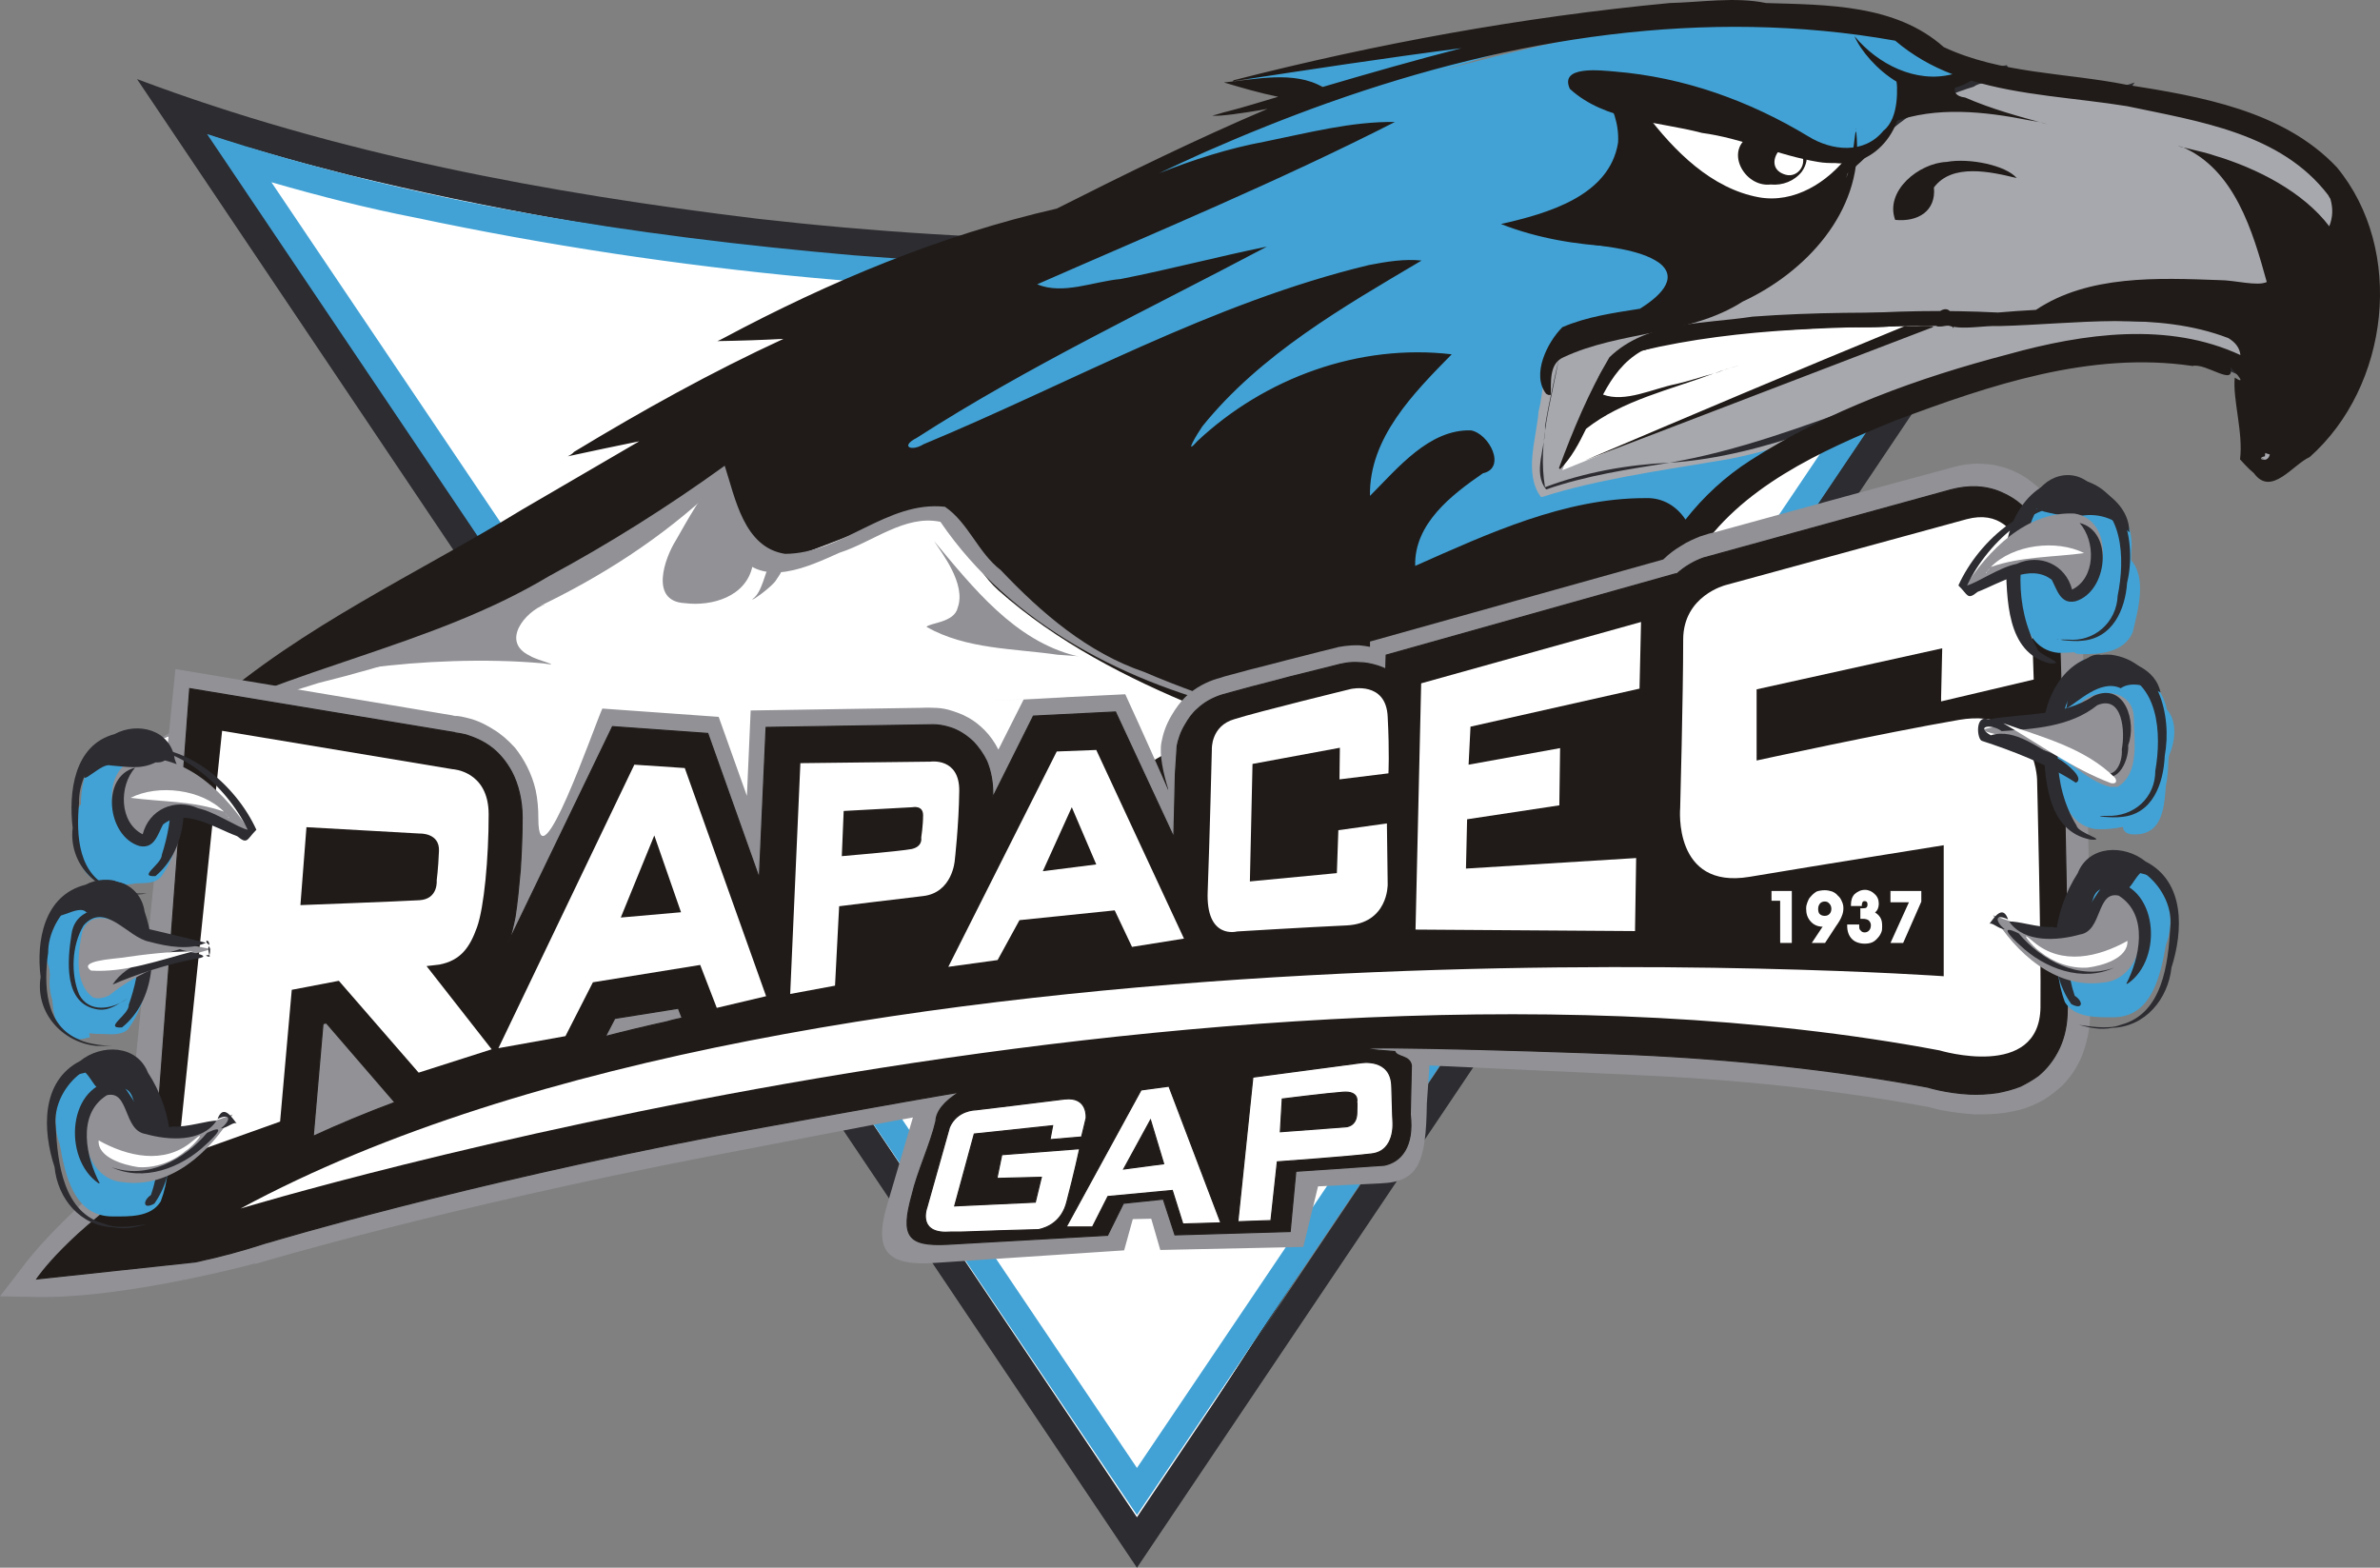<?xml version="1.0" encoding="UTF-8" standalone="no"?>
<!-- Created with Inkscape (http://www.inkscape.org/) -->

<svg
   xmlns:dc="http://purl.org/dc/elements/1.1/"
   xmlns:cc="http://creativecommons.org/ns#"
   xmlns:rdf="http://www.w3.org/1999/02/22-rdf-syntax-ns#"
   xmlns:svg="http://www.w3.org/2000/svg"
   xmlns="http://www.w3.org/2000/svg"
   xmlns:sodipodi="http://sodipodi.sourceforge.net/DTD/sodipodi-0.dtd"
   xmlns:inkscape="http://www.inkscape.org/namespaces/inkscape"
   width="91.776"
   height="60.451"
   viewBox="0 0 91.776 60.451"
   id="svg2"
   version="1.1"
   inkscape:version="0.91 r13725"
   sodipodi:docname="Rapaces de Gap logo.svg">
  <rect x="0" y="0" width="91.776" height="60.451" fill="#808080" stroke="none"/>
  <defs
     id="defs4">
    <clipPath
       clipPathUnits="userSpaceOnUse"
       id="clipPath8538">
      <path
         d="m 367.439,575.252 74.201,0 0,48.465 -74.201,0 0,-48.465 z"
         id="path8540"
         inkscape:connector-curvature="0" />
    </clipPath>
    <clipPath
       clipPathUnits="userSpaceOnUse"
       id="clipPath8538-2">
      <path
         d="m 367.439,575.252 74.201,0 0,48.465 -74.201,0 0,-48.465 z"
         id="path8540-5"
         inkscape:connector-curvature="0" />
    </clipPath>
  </defs>
  <sodipodi:namedview
     id="base"
     pagecolor="#ffffff"
     bordercolor="#666666"
     borderopacity="1.0"
     inkscape:pageopacity="0.0"
     inkscape:pageshadow="2"
     inkscape:zoom="5.0695312"
     inkscape:cx="104.47515"
     inkscape:cy="74.423481"
     inkscape:document-units="px"
     inkscape:current-layer="layer1"
     showgrid="false"
     units="px"
     inkscape:window-width="1920"
     inkscape:window-height="1137"
     inkscape:window-x="-4"
     inkscape:window-y="-4"
     inkscape:window-maximized="1" />
  <g
     inkscape:label="Taso 1"
     inkscape:groupmode="layer"
     id="layer1"
     transform="translate(0,-991.911)">
    <g
       id="g8534"
       transform="matrix(1.25,0,0,-1.25,-459.299,1771.427)">
      <g
         id="g8536"
         clip-path="url(#clipPath8538-2)">
        <g
           id="g8542"
           transform="translate(373.849,619.338)">
          <path
             d="M 0,0 C 17.56,-3.6 35.109,-5.343 52.669,-5.668 L 28.675,-42.693"
             style="fill:#ffffff;fill-opacity:1;fill-rule:evenodd;stroke:none"
             id="path8544"
             inkscape:connector-curvature="0" />
        </g>
        <g
           id="g8546"
           transform="translate(373.849,619.338)">
          <path
             d="M 0,0 C 17.56,-3.6 35.109,-5.343 52.669,-5.668 L 28.675,-42.693 0,0 Z"
             style="fill:none;stroke:#201b18;stroke-width:0.035;stroke-linecap:butt;stroke-linejoin:miter;stroke-miterlimit:10;stroke-dasharray:none;stroke-opacity:1"
             id="path8548"
             inkscape:connector-curvature="0" />
        </g>
        <g
           id="g8550"
           transform="translate(371.666,621.173)">
          <path
             d="M 0,0 C 6.167,-2.323 12.659,-3.519 19.151,-4.309 33.402,-5.935 48.012,-4.611 61.624,-0.105 51.357,-15.377 41.125,-30.649 30.847,-45.922 20.58,-30.614 10.278,-15.307 0,0 M 59.51,-1.696 C 42.379,-6.829 23.855,-7.189 6.504,-2.95 5.075,-2.59 3.647,-2.195 2.23,-1.73 c 9.535,-14.204 19.082,-28.42 28.617,-42.635 9.546,14.215 19.116,28.454 28.663,42.669"
             style="fill:#2c2c31;fill-opacity:1;fill-rule:evenodd;stroke:none"
             id="path8552"
             inkscape:connector-curvature="0" />
        </g>
        <g
           id="g8554"
           transform="translate(373.826,619.478)">
          <path
             d="m 0,0 c 6.457,-2.114 13.182,-3.148 19.941,-3.74 12.52,-0.999 25.284,0.198 37.374,3.647 C 47.768,-14.274 38.233,-28.454 28.687,-42.6 19.117,-28.419 9.57,-14.216 0,0 M 55.422,-1.452 C 39.488,-5.633 22.554,-5.993 6.423,-2.578 c -1.487,0.29 -2.95,0.662 -4.437,1.091 8.908,-13.216 17.793,-26.445 26.701,-39.661 8.919,13.216 17.827,26.468 26.735,39.696"
             style="fill:#42a2d5;fill-opacity:1;fill-rule:evenodd;stroke:none"
             id="path8556"
             inkscape:connector-curvature="0" />
        </g>
        <g
           id="g8558"
           transform="translate(424.184,592.115)">
          <path
             d="m 0,0 c -2.683,0.732 -4.541,2.985 -5.795,5.331 -0.895,1.521 -1.928,3.519 -3.949,3.577 -1.022,0.07 -2.021,-0.395 -2.95,-0.662 -0.128,0.697 0.732,1.196 1.161,1.695 0.337,0.326 0.964,0.662 1.092,0.93 -1.289,0.197 -2.079,-1.127 -2.845,-1.963 -1.684,-2.056 -2.985,-4.599 -5.331,-5.993 -1.359,-0.395 -2.451,-1.394 -3.786,-1.754 0.836,0.825 1.997,1.487 2.891,2.114 -3.217,-1.057 -6.364,-2.381 -9.674,-3.078 -0.732,0.163 -1.463,0.732 -2.218,1.057 -4.715,2.393 -9.419,4.808 -14.123,7.224 2.985,4.936 7.758,8.455 12.532,11.498 5.528,3.414 11.428,6.26 17.525,8.513 5.168,1.324 10.464,3.054 15.9,2.323 0.999,-0.035 1.893,-0.5 2.613,-1.127 2.09,-0.964 4.483,-0.859 6.701,-1.289 2.184,-0.43 4.832,-0.999 5.888,-3.217 1.127,-2.613 0.302,-6.295 -2.38,-7.619 -0.302,-0.035 -0.035,0.697 -0.163,0.964 -0.105,0.685 -0.139,1.522 -0.372,2.149 C 9.57,21.962 6.132,20.905 3.043,19.906 -0.929,18.524 -4.506,15.539 -6.202,11.591 -6.132,10.034 -4.936,8.943 -3.914,7.886 -3.879,7.421 -4.309,7.352 -4.506,7.723 -4.738,8.083 -5.528,8.385 -5.702,7.979 -4.611,6.922 -3.775,5.668 -2.88,4.437 -3.31,4.669 -4.204,4.669 -4.344,5.029 -4.239,3.577 -2.752,2.845 -1.754,1.986 -1.057,1.428 0,0.627 0.302,-0.07 0.197,-0.035 0.093,0 0,0"
             style="fill:#42a2d5;fill-opacity:1;fill-rule:evenodd;stroke:none"
             id="path8560"
             inkscape:connector-curvature="0" />
        </g>
        <g
           id="g8562"
           transform="translate(414.974,608.282)">
          <path
             d="m 0,0 c -0.534,0.732 -0.139,1.788 -0.07,2.648 0.163,0.604 0.105,1.359 0.465,1.823 1.661,0.964 3.612,0.697 5.435,0.825 2.648,0.139 5.296,0.337 7.979,0.302 2.427,-0.07 4.913,0.07 7.328,-0.093 C 22.299,5.133 23.518,4.274 23.855,3.078 23.553,2.555 22.798,3.182 22.392,3.345 19.883,5.099 16.562,4.611 13.751,3.844 10.871,3.147 8.281,1.521 5.331,1.092 3.542,0.79 1.719,0.534 0.035,0"
             style="fill:#a7a8ad;fill-opacity:1;fill-rule:evenodd;stroke:none"
             id="path8564"
             inkscape:connector-curvature="0" />
        </g>
        <g
           id="g8566"
           transform="translate(415.137,608.514)">
          <path
             d="M 0,0 C -0.43,0.534 0,1.324 -0.035,1.951 0.07,2.613 0.302,3.647 0.395,4.042 0.163,2.752 -0.267,1.428 -0.035,0.07 1.196,0.534 2.52,0.766 3.809,0.825 2.555,0.627 1.231,0.43 0,0 m 3.809,0.825 c 4.239,0.731 8.026,3.019 12.3,3.553 1.881,0.256 3.937,0.291 5.655,-0.731 0.57,-0.198 1.162,-0.836 1.731,-0.732 -0.604,1.324 -2.09,2.358 -3.577,2.218 C 13.716,5.366 7.491,5.168 1.324,5.04 4.181,5.528 7.096,5.401 9.976,5.598 13.623,5.598 17.293,5.633 20.94,5.435 22.171,5.099 23.425,4.169 23.82,2.88 23.588,2.218 22.659,2.683 22.299,3.02 19.349,4.936 15.609,4.274 12.462,3.31 9.605,2.416 6.864,1.022 3.809,0.825"
             style="fill:#2c2c31;fill-opacity:1;fill-rule:evenodd;stroke:none"
             id="path8568"
             inkscape:connector-curvature="0" />
        </g>
        <g
           id="g8570"
           transform="translate(436.844,609.769)">
          <path
             d="m 0,0 c 0.128,0.999 0.523,2.091 0.093,3.055 -1.185,1.161 -3.043,0.987 -4.564,1.056 -2.23,0 -4.449,-0.557 -6.632,-0.069 -2.381,0.034 -4.704,-0.291 -7.061,-0.523 1.695,0.859 3.519,1.823 4.378,3.612 1.057,1.452 2.451,2.648 3.844,3.809 1.917,0.953 4.112,0.128 6.133,-0.104 1.719,-0.36 3.611,-0.523 5.133,-1.487 C 3.078,7.793 4.332,5.308 3.473,2.95 2.973,1.533 1.986,0.337 0.894,-0.662 0.592,-0.43 0.29,-0.197 0,0"
             style="fill:#a7a8ad;fill-opacity:1;fill-rule:evenodd;stroke:none"
             id="path8572"
             inkscape:connector-curvature="0" />
        </g>
        <g
           id="g8574"
           transform="translate(416.798,612.022)">
          <path
             d="m 0,0 c 0.627,0.964 1.986,0.964 2.985,1.196 2.381,0.36 4.796,0.43 7.189,0.465 C 6.388,0.139 2.613,-1.382 -1.161,-2.915 -0.801,-1.916 -0.395,-0.952 0,0"
             style="fill:#ffffff;fill-opacity:1;fill-rule:evenodd;stroke:none"
             id="path8576"
             inkscape:connector-curvature="0" />
        </g>
        <g
           id="g8578"
           transform="translate(417.262,616.005)">
          <path
             d="M 0,0 C -1.196,0.058 -2.393,0.255 -3.519,0.697 -2.091,1.022 -0.174,1.556 0.093,3.206 0.128,3.774 -0.07,4.332 -0.372,4.762 2.416,4.169 5.203,3.612 7.979,3.008 5.923,0.859 2.95,-0.197 0,0"
             style="fill:#201b18;fill-opacity:1;fill-rule:evenodd;stroke:none"
             id="path8580"
             inkscape:connector-curvature="0" />
        </g>
        <g
           id="g8582"
           transform="translate(421.699,617.527)">
          <path
             d="M 0,0 C -1.463,0.267 -2.613,1.429 -3.484,2.578 -1.394,2.149 0.662,1.719 2.753,1.289 2.125,0.465 1.092,-0.197 0,0"
             style="fill:#ffffff;fill-opacity:1;fill-rule:evenodd;stroke:none"
             id="path8584"
             inkscape:connector-curvature="0" />
        </g>
        <g
           id="g8586"
           transform="translate(424.846,619.245)">
          <path
             d="M 0,0 C 1.126,1.324 2.811,2.091 4.506,2.358 4.808,1.696 3.844,1.963 3.484,1.696 2.288,1.324 1.126,0.732 0.337,-0.267 0.232,-0.163 0.104,-0.058 0,0"
             style="fill:#2c2c31;fill-opacity:1;fill-rule:evenodd;stroke:none"
             id="path8588"
             inkscape:connector-curvature="0" />
        </g>
        <g
           id="g8590"
           transform="translate(423.952,618.746)">
          <path
             d="M 0,0 C -1.429,0.139 -1.951,2.23 -0.767,3.02 0.36,3.984 2.288,2.892 1.986,1.429 1.858,0.499 0.929,-0.163 0,0"
             style="fill:#42a2d5;fill-opacity:1;fill-rule:evenodd;stroke:none"
             id="path8592"
             inkscape:connector-curvature="0" />
        </g>
        <g
           id="g8594"
           transform="translate(422.059,617.921)">
          <path
             d="M 0,0 C -0.825,-0.093 -1.452,1.092 -0.592,1.521 0.139,2.056 1.591,1.289 0.964,0.395 0.732,0.105 0.372,-0.035 0,0"
             style="fill:#201b18;fill-opacity:1;fill-rule:evenodd;stroke:none"
             id="path8596"
             inkscape:connector-curvature="0" />
        </g>
        <g
           id="g8598"
           transform="translate(422.524,618.223)">
          <path
             d="M 0,0 C -0.825,0.232 0.035,1.394 0.465,0.697 0.697,0.325 0.372,-0.105 0,0"
             style="fill:#ffffff;fill-opacity:1;fill-rule:evenodd;stroke:none"
             id="path8600"
             inkscape:connector-curvature="0" />
        </g>
        <g
           id="g8602"
           transform="translate(423.522,618.618)">
          <path
             d="M 0,0 C -1.196,0.197 -2.358,0.732 -3.577,0.894 -4.936,1.254 -6.562,1.254 -7.654,2.253 -7.99,2.985 -6.69,2.822 -6.26,2.787 -4.146,2.613 -2.125,1.893 -0.302,0.79 0.43,0.337 1.428,0.232 2.021,0.964 2.52,1.359 2.45,2.323 2.416,2.648 2.95,1.394 1.916,-0.197 0.534,-0.035 0.36,-0.035 0.197,-0.035 0,0"
             style="fill:#201b18;fill-opacity:1;fill-rule:evenodd;stroke:none"
             id="path8604"
             inkscape:connector-curvature="0" />
        </g>
        <g
           id="g8606"
           transform="translate(425.903,616.83)">
          <path
             d="M 0,0 C -0.325,0.894 0.732,1.754 1.591,1.788 2.288,1.916 3.415,1.684 3.751,1.289 2.95,1.487 1.754,1.754 1.196,0.999 1.266,0.267 0.697,-0.07 0,0"
             style="fill:#201b18;fill-opacity:1;fill-rule:evenodd;stroke:none"
             id="path8608"
             inkscape:connector-curvature="0" />
        </g>
        <g
           id="g8610"
           transform="translate(408.808,620.906)">
          <path
             d="M 0,0 C -0.929,0.093 -2.253,0.163 -2.95,0.267 0.105,1.161 3.287,1.556 6.469,1.556 3.089,0.534 -0.29,-0.499 -3.67,-1.521 -2.45,-1.034 -1.219,-0.534 0,0"
             style="fill:#42a2d5;fill-opacity:1;fill-rule:evenodd;stroke:none"
             id="path8612"
             inkscape:connector-curvature="0" />
        </g>
        <g
           id="g8614"
           transform="translate(407.646,620.082)">
          <path
             d="M 0,0 C -0.755,0.058 0.267,0.395 0.499,0.523 1.034,0.755 0.337,0.987 0.337,1.022 0.836,1.15 2.125,1.254 1.858,0.395 1.463,-0.139 0.569,0.058 0,0"
             style="fill:#42a2d5;fill-opacity:1;fill-rule:evenodd;stroke:none"
             id="path8616"
             inkscape:connector-curvature="0" />
        </g>
        <g
           id="g8618"
           transform="translate(418.029,614.089)">
          <path
             d="M 0,0 C 0.523,0.325 1.254,0.917 0.592,1.417 -0.012,1.847 -1.138,1.916 -1.626,2.009 0.952,2.172 3.775,2.346 5.888,3.937 6.086,4.1 6.353,4.402 6.457,4.529 6.434,4.355 6.411,4.193 6.365,4.03 6.457,4.274 6.516,4.529 6.55,4.797 6.62,4.994 6.655,5.853 6.69,5.261 6.852,2.973 5.099,1.115 3.171,0.221 1.522,-0.836 -0.604,-0.674 -2.358,-1.498 -2.822,-1.696 -2.729,-2.3 -2.752,-2.66 l -0.07,0 -0.07,0.035 c -0.464,0.593 0.035,1.591 0.5,2.056 C -1.637,-0.244 -0.813,-0.128 0,0 m 6.655,5.528 c 0.035,0.093 0,-0.035 0,0 M 6.481,4.634 c 0.035,0.29 0.104,0.197 0,0"
             style="fill:#201b18;fill-opacity:1;fill-rule:evenodd;stroke:none"
             id="path8620"
             inkscape:connector-curvature="0" />
        </g>
        <g
           id="g8622"
           transform="translate(416.891,611.441)">
          <path
             d="M 0,0 C 0.685,-0.256 1.545,0.186 2.253,0.325 2.66,0.418 3.02,0.546 3.414,0.65 2.09,0.151 0.592,-0.174 -0.523,-1.057 -0.743,-1.51 -0.976,-1.951 -1.324,-2.3 l -0.035,0.035 c 0.43,1.162 0.929,2.358 1.556,3.415 1.162,1.126 2.915,1.022 4.414,1.254 1.881,0.139 3.774,0.139 5.667,0.105 C 9.117,1.847 7.793,2.172 6.527,2.044 4.738,1.939 2.915,1.905 1.196,1.347 0.639,1.034 0.29,0.546 0,0 M 9.314,2.114 C 9.477,2.079 10.511,2.172 10.081,2.044 6.527,0.685 2.985,-0.674 -0.558,-2.032 2.718,-0.639 6.004,0.755 9.314,2.114 m 0.964,0 c 0.233,0.093 0.662,0.325 0.523,-0.07 -0.058,0.198 -0.325,0 -0.523,0.07 m 0.488,0.197 c -0.093,0.291 0.07,0.128 0,0 m -0.023,0.163 c -0.802,-0.163 -0.105,0.43 0,0 M 3.612,0.72 C 4.111,0.883 4.506,0.987 3.786,0.778 3.647,0.72 3.252,0.581 3.612,0.72"
             style="fill:#201b18;fill-opacity:1;fill-rule:evenodd;stroke:none"
             id="path8624"
             inkscape:connector-curvature="0" />
        </g>
        <g
           id="g8626"
           transform="translate(424.545,591.186)">
          <path
             d="M 0,0 C -0.163,0.197 -0.058,0.534 0.174,0.929 0.662,0.79 0.07,0.267 0,0 m -19.047,29.952 c 4.402,1.127 8.908,1.951 13.449,2.381 0.964,0.023 2.021,0.198 2.973,0 1.882,-0.058 3.995,-0.035 5.482,-1.359 1.754,-0.824 3.774,-0.789 5.633,-1.161 2.276,-0.36 4.831,-0.79 6.492,-2.544 2.114,-2.555 1.626,-6.759 -0.836,-8.942 -0.523,-0.233 -1.185,-1.231 -1.719,-0.5 -0.198,0.163 -0.43,0.43 -0.43,0.43 0.105,0.825 -0.232,1.858 -0.163,2.52 0.361,-0.232 0.093,0.093 -0.139,0.325 0.174,-0.627 -0.755,0.14 -1.161,0.035 -3.148,0.465 -6.26,-0.592 -9.175,-1.684 -2.288,-0.929 -4.808,-2.067 -6.156,-4.204 l 0,-0.012 c 0,-1.614 -0.302,-3.193 -0.731,-4.738 0.696,-1.011 1.916,-1.696 2.09,-2.95 C -3.74,6.829 -4.564,7.386 -4.866,7.816 -5.168,8.188 -5.633,8.78 -5.888,8.908 -5.83,8.548 -6.121,8.118 -5.726,8.281 -4.506,7.851 -3.972,6.527 -3.206,5.598 -3.577,5.76 -4.239,5.935 -4.402,5.9 -4.901,5.9 -5.029,6.655 -5.401,6.957 -5.656,7.317 -6.028,7.653 -6.307,7.99 -6.353,7.863 -6.388,7.735 -6.434,7.607 -6.307,7.421 -6.179,7.224 -6.063,7.026 -5.83,6.597 -5.563,6.19 -5.331,5.76 -5.528,4.576 -4.506,3.507 -3.635,2.752 -2.683,1.893 -1.614,1.126 -0.627,0.302 -3.31,0.929 -5.064,3.252 -6.33,5.563 -6.55,5.935 -6.783,6.318 -7.027,6.713 -10.418,6.144 -13.821,5.586 -17.212,5.029 -17.897,4.32 -18.664,3.728 -19.616,3.345 c -0.093,0.395 -0.558,0.859 0.07,0.929 0.267,0.139 0.522,0.313 0.766,0.488 -0.441,-0.07 -0.894,-0.151 -1.347,-0.221 0.081,-0.14 0.151,-0.302 0.221,-0.43 -3.148,-0.964 -6.295,-2.195 -9.582,-2.718 -0.557,0.128 0.465,0.268 0.697,0.361 2.532,0.789 5.04,1.672 7.526,2.601 C -30.034,2.904 -38.802,1.452 -47.571,0 l 0.035,0 c 0.325,1.324 0,2.752 -0.302,4.042 -1.196,1.66 -3.414,2.45 -4.274,4.378 -0.267,0.987 0.894,1.556 1.463,2.183 2.881,2.521 6.388,4.112 9.64,6.098 1.208,0.708 2.416,1.405 3.624,2.113 -0.732,-0.151 -1.464,-0.301 -2.207,-0.464 0.07,0.035 0.139,0.07 0.197,0.139 2.091,1.266 4.24,2.462 6.458,3.484 -0.639,-0.034 -1.324,-0.058 -2.044,-0.069 0.069,0.023 0.127,0.058 0.197,0.093 3.264,1.742 6.678,3.17 10.279,3.995 2.137,1.08 4.297,2.137 6.503,3.078 -0.081,-0.012 -0.174,-0.035 -0.255,-0.047 -0.43,-0.07 -1.22,-0.197 -1.452,-0.162 0.163,0.034 0.302,0.092 0.465,0.127 0.511,0.128 1.045,0.302 1.568,0.453 -0.57,0.116 -1.127,0.279 -1.673,0.442 0.964,0.093 2.16,0.371 3.043,-0.14 1.417,0.418 2.845,0.825 4.285,1.197 -2.357,-0.302 -4.715,-0.663 -7.061,-1.023 l 0.035,0.035 z M -5.9,9.233 c 0.418,-0.093 0.743,-0.662 1.103,-0.952 0.198,-0.267 0.325,-0.895 0.662,-0.36 0.163,0.29 0.628,0.093 0.233,0.325 C -4.437,8.745 -5.099,9.14 -5.796,9.337 -5.807,9.361 -5.83,9.384 -5.842,9.396 -5.865,9.337 -5.877,9.291 -5.9,9.233 m 0.79,7.166 c 0.557,0.708 1.219,1.324 1.997,1.823 2.416,1.556 5.203,2.555 7.956,3.275 2.334,0.651 4.947,1.011 7.166,-0.023 -0.023,0.232 -0.163,0.395 -0.372,0.523 -2.207,0.848 -4.727,0.429 -7.061,0.371 -0.5,0.024 -1.092,-0.127 -1.568,0.012 -3.182,-0.046 -6.376,-0.035 -9.5,-0.778 -0.523,-0.163 -1.255,-0.36 -1.359,-1.022 l 0.035,0.058 0,0.035 c 0.429,0.999 1.719,1.091 2.648,1.393 3.205,0.604 6.457,0.883 9.697,0.72 0.384,0.035 0.778,0.059 1.173,0.082 1.615,1.08 3.752,0.987 5.668,0.917 0.464,0 1.161,-0.197 1.452,-0.058 -0.43,1.556 -0.988,3.473 -2.613,4.17 -0.535,0.104 0.731,-0.163 0.998,-0.268 1.324,-0.394 2.741,-1.126 3.543,-2.183 0.116,0.29 0.116,0.569 0.034,0.848 -0.023,0.035 -0.046,0.07 -0.069,0.116 -1.464,1.916 -4.007,2.276 -6.202,2.741 -1.568,0.255 -3.275,0.325 -4.808,0.79 C 3.554,29.848 3.379,29.766 3.206,29.72 3.17,29.604 3.217,29.453 3.519,29.418 4.343,29.058 5.203,28.826 6.062,28.593 5.865,28.663 5.668,28.686 5.47,28.721 4.111,28.988 2.625,29.151 1.301,28.663 1.44,29 1.487,29.627 1.405,29.906 0.801,30.266 0.29,30.87 0.104,31.311 c 0.72,-0.871 1.905,-1.463 3.02,-1.173 -0.639,0.244 -1.231,0.581 -1.765,1.034 -5.865,1.045 -11.846,0.081 -17.421,-1.893 -0.024,-0.012 -0.047,-0.024 -0.07,-0.024 -1.301,-0.464 -2.567,-0.975 -3.809,-1.521 -0.465,-0.209 -0.941,-0.43 -1.405,-0.65 1.056,0.418 2.136,0.766 3.263,0.975 1.324,0.267 2.683,0.627 4.007,0.604 -3.577,-1.823 -7.329,-3.38 -11.033,-5.006 0.789,-0.336 1.753,0.093 2.578,0.163 1.533,0.302 3.02,0.697 4.506,0.999 -3.635,-1.928 -7.352,-3.682 -10.801,-5.9 -0.523,-0.267 -0.162,-0.43 0.209,-0.197 4.53,1.881 8.908,4.366 13.739,5.528 0.535,0.104 1.104,0.197 1.626,0.139 -2.415,-1.428 -4.97,-2.892 -6.759,-5.11 -0.163,-0.232 -0.592,-0.952 -0.163,-0.465 2.091,1.963 5.006,3.02 7.852,2.683 -1.162,-1.184 -2.556,-2.578 -2.521,-4.367 0.86,0.86 1.824,2.056 3.113,2.021 0.569,-0.104 1.103,-1.161 0.372,-1.324 -0.964,-0.662 -2.126,-1.556 -2.091,-2.857 2.253,0.999 4.611,2.091 7.096,2.091 0.546,0.023 0.976,-0.256 1.243,-0.662 m 18.025,2.009 c -0.047,0.012 -0.093,0.023 -0.14,0.046 0,-0.034 -0.011,-0.069 -0.011,-0.104 -0.326,-0.058 0.093,-0.244 0.151,0.058 M 0.174,0.929 c -0.604,0.5 0.058,0 0.093,0.232 C 0.337,1.324 0.174,0.929 0.174,0.929 M -0.163,1.231 C -2.578,1.684 -4.204,3.74 -5.331,5.76 -5.099,5.935 -4.135,5.795 -4.669,5.633 -5.261,5.702 -5.226,5.4 -4.797,5.098 -4.367,4.936 -4.042,4.773 -3.809,4.344 -2.776,3.112 -1.394,2.253 -0.163,1.231 m -4.041,3.635 c -0.163,0.198 -0.268,0.999 0,0.43 0.162,-0.256 0.569,-0.627 0,-0.43 m 0.36,-0.058 c 0.139,0 0.035,-0.139 0,0 m 0.069,-0.035 c 0.302,0.291 0.662,0.697 0.86,0.697 -0.267,-0.174 -0.523,-0.859 -0.86,-0.697 m 0.662,0.662 c -0.069,0.128 0.337,0.198 0,0 m 0,0.07 c -0.069,-0.07 -0.034,0.023 0,0 m -0.034,0 c -0.198,0.197 0.139,0.058 0,0 m -1.22,0.058 c -0.139,0.07 0,0.104 0,0 m -0.07,0.07 c -0.069,-0.035 0,0.034 0,0 m 0,0 c 0.035,0.069 0.198,0.034 0,0 m -25.109,-4.24 c 0.36,-0.034 0.267,-0.963 0.232,-0.371 0.093,0.267 -0.639,0.407 -0.232,0.371 m -0.139,0 c -0.093,0 -0.128,0.036 0,0 m 9.546,2.614 c 0.523,-0.395 -0.371,-0.5 -0.569,-0.755 -0.488,-0.267 -1.022,-0.836 -1.521,-0.964 -0.093,0.395 -1.127,0.197 -0.43,0.43 0.86,0.394 1.626,0.964 2.52,1.289 m -2.787,-1.429 c 0.035,0 -0.058,0 0,0 m 0.767,-0.325 c -0.5,-0.569 -0.105,-0.105 0,0 m -0.372,-0.302 c -0.198,-0.267 -0.325,-0.128 0,0 m 0.441,0.174 c 0.79,0.395 1.719,0.987 2.509,1.185 0.232,-0.79 0.197,0 -0.163,-0.267 -0.789,-0.523 -1.661,-1.127 -2.381,-1.684 0.093,0.197 0.163,0.534 0.035,0.766 m 0,-0.732 c -0.035,0 -0.035,0.036 0,0 M -0.627,0.302 c 0.662,0 0.464,-0.569 0,0"
             style="fill:#201b18;fill-opacity:1;fill-rule:evenodd;stroke:none"
             id="path8628"
             inkscape:connector-curvature="0" />
        </g>
        <g
           id="g8630"
           transform="translate(375.313,586.25)">
          <path
             d="m 0,0 c 7.421,3.612 15.609,5.296 23.762,6.492 9.14,1.255 18.42,1.789 27.688,1.696 l 0,3.67 c -2.218,-0.36 -4.402,-0.929 -6.655,-1.196 -1.196,-0.024 -1.626,1.335 -1.428,2.322 0.104,1.626 -0.059,3.287 0.174,4.902 0.522,1.265 2.113,1.161 3.205,1.591 1.998,0.534 3.914,1.231 5.9,1.66 1.359,-0.069 1.522,-1.753 1.522,-2.822 -0.024,-0.522 0.139,-1.219 -0.024,-1.684 -0.929,-0.232 -1.858,-0.499 -2.787,-0.732 -0.035,0.465 0.128,1.162 -0.035,1.499 -1.858,-0.465 -3.74,-0.929 -5.633,-1.359 0.07,-0.662 -0.069,-1.498 0.07,-1.998 2.288,0.465 4.564,1.162 6.887,1.429 1.231,0.069 1.858,-1.254 1.696,-2.323 0,-2.044 0.197,-4.169 0,-6.225 C 53.807,5.668 52.182,5.9 51.125,6.097 40.753,7.352 30.289,6.26 20.046,4.506 12.984,3.24 6.004,1.626 -0.859,-0.465 -0.557,-0.302 -0.302,-0.163 0,0"
             style="fill:#ffffff;fill-opacity:1;fill-rule:evenodd;stroke:none"
             id="path8632"
             inkscape:connector-curvature="0" />
        </g>
        <g
           id="g8634"
           transform="translate(375.313,586.25)">
          <path
             d="m 0,0 c 7.421,3.612 15.609,5.296 23.762,6.492 9.14,1.255 18.42,1.789 27.688,1.696 l 0,3.67 c -2.218,-0.36 -4.402,-0.929 -6.655,-1.196 -1.196,-0.024 -1.626,1.335 -1.428,2.322 0.104,1.626 -0.024,3.252 0.174,4.843 0.488,1.29 2.148,1.22 3.275,1.684 1.951,0.535 3.879,1.232 5.83,1.626 1.359,-0.069 1.522,-1.753 1.522,-2.822 -0.024,-0.522 0.139,-1.219 -0.024,-1.684 -0.929,-0.232 -1.858,-0.499 -2.787,-0.732 -0.035,0.465 0.128,1.162 -0.035,1.499 -1.858,-0.465 -3.74,-0.929 -5.633,-1.359 0.07,-0.662 -0.069,-1.498 0.07,-1.998 2.288,0.465 4.564,1.162 6.887,1.429 1.231,0.069 1.858,-1.254 1.696,-2.323 0,-2.044 0.197,-4.169 0,-6.225 C 53.807,5.668 52.182,5.9 51.125,6.097 40.753,7.352 30.289,6.26 20.046,4.506 12.984,3.24 6.004,1.626 -0.859,-0.465 -0.557,-0.302 -0.302,-0.163 0,0"
             style="fill:#ffffff;fill-opacity:1;fill-rule:evenodd;stroke:none"
             id="path8636"
             inkscape:connector-curvature="0" />
        </g>
        <g
           id="g8638"
           transform="translate(417.983,595.228)">
          <path
             d="M 0,0 C 0.105,0.499 0.105,1.255 0.302,1.626 2.427,1.289 4.715,0.999 6.759,1.893 7.166,1.951 7.863,2.358 8.06,2.056 8.06,1.359 8.223,0.499 8.118,-0.104 5.401,-0.07 2.718,-0.035 0,0"
             style="fill:#2c2c31;fill-opacity:1;fill-rule:evenodd;stroke:none"
             id="path8640"
             inkscape:connector-curvature="0" />
        </g>
        <g
           id="g8642"
           transform="translate(419.446,596.053)">
          <path
             d="M 0,0 C -0.767,-0.093 0.465,0.569 0.267,-0.035 0.232,-0.325 0.499,-1.22 0.035,-0.952 0.035,-0.627 0.035,-0.325 0,0"
             style="fill:#ffffff;fill-opacity:1;fill-rule:evenodd;stroke:none"
             id="path8644"
             inkscape:connector-curvature="0" />
        </g>
        <g
           id="g8646"
           transform="translate(420.607,595.065)">
          <path
             d="m 0,0 c -0.534,0.325 0.859,0.128 0.627,0.523 -0.499,-0.198 -1.359,0 -0.929,0.639 0.43,0.197 1.428,0.29 1.266,-0.465 C 0.964,0.163 0.43,-0.035 0,0 m 0.395,0.697 c 0.662,0 0.104,0.592 -0.302,0.36 C -0.465,0.929 0.035,0.523 0.395,0.697"
             style="fill:#ffffff;fill-opacity:1;fill-rule:evenodd;stroke:none"
             id="path8648"
             inkscape:connector-curvature="0" />
        </g>
        <g
           id="g8650"
           transform="translate(422.059,595.158)">
          <path
             d="M 0,0 C -0.36,0.43 0.139,0.337 0.372,0.232 0.836,0.035 1.161,0.662 0.569,0.569 -0.093,0.697 0.871,0.662 0.836,0.929 0.639,1.196 -0.128,0.801 -0.023,0.894 -0.465,1.231 0.43,1.301 0.732,1.266 1.231,1.429 1.068,0.604 0.929,0.662 1.428,0.534 1.068,-0.197 0.604,0 0.406,0 0.197,-0.035 0,0"
             style="fill:#ffffff;fill-opacity:1;fill-rule:evenodd;stroke:none"
             id="path8652"
             inkscape:connector-curvature="0" />
        </g>
        <g
           id="g8654"
           transform="translate(424.614,596.285)">
          <path
             d="m 0,0 c -0.43,0.035 -0.859,-0.035 -0.929,-0.29 -0.465,0.325 0.104,0.592 0.534,0.488 0.43,0.069 0.987,0.069 0.523,-0.465 -0.163,-0.291 -0.43,-1.022 -0.72,-0.755 C -0.395,-0.697 -0.197,-0.325 0,0"
             style="fill:#ffffff;fill-opacity:1;fill-rule:evenodd;stroke:none"
             id="path8656"
             inkscape:connector-curvature="0" />
        </g>
        <g
           id="g8658"
           transform="translate(430.944,604.937)">
          <path
             d="M 0,0 C -0.499,0.267 -0.302,1.196 -1.057,1.161 -1.986,1.289 -3.147,0.627 -3.775,0.395 -2.88,1.858 -1.324,3.38 0.534,2.985 1.591,2.253 1.254,0.163 0,0"
             style="fill:#919196;fill-opacity:1;fill-rule:evenodd;stroke:none"
             id="path8660"
             inkscape:connector-curvature="0" />
        </g>
        <g
           id="g8662"
           transform="translate(430.711,604.774)">
          <path
             d="M 0,0 C -0.465,0.36 -0.36,1.289 -1.161,1.15 -1.788,1.127 -2.416,0.952 -2.985,0.72 -2.52,1.614 -1.289,1.719 -0.43,1.417 -0.035,1.185 0.035,0.232 0.558,0.43 1.556,1.057 1.556,2.485 0.929,3.38 1.986,2.88 1.951,1.289 1.324,0.465 1.057,0.093 0.43,-0.209 0,0 M -2.59,1.289 C -3.078,1.022 -3.182,1.092 -2.752,1.487 -1.893,2.346 -0.627,3.147 0.627,2.741 -0.627,3.008 -1.788,2.183 -2.59,1.289 M -3.112,1.092 C -3.275,0.72 -3.682,0.465 -3.74,0.79 c 0.198,0.104 0.43,0.197 0.628,0.302 m -0.43,-0.535 c 0.128,-0.034 -0.07,-0.034 0,0 m 0.035,-0.034 c 0.395,0.162 0.662,0.302 0.255,-0.128 -0.058,-0.163 -0.197,0.128 -0.255,0.128"
             style="fill:#2c2c31;fill-opacity:1;fill-rule:evenodd;stroke:none"
             id="path8664"
             inkscape:connector-curvature="0" />
        </g>
        <g
           id="g8666"
           transform="translate(431.106,606.029)">
          <path
             d="M 0,0 C -1.127,0.465 -2.555,0.929 -3.647,0.302 -2.578,1.126 -0.825,1.057 0.139,0.104 0.163,0 0.07,-0.035 0,0 m -3.647,0.267 c -0.058,-0.07 -0.023,0 0,0"
             style="fill:#ffffff;fill-opacity:1;fill-rule:evenodd;stroke:none"
             id="path8668"
             inkscape:connector-curvature="0" />
        </g>
        <g
           id="g8670"
           transform="translate(415.637,598.48)">
          <path
             d="m 0,0 c 0.093,0.859 0.093,1.847 0.302,2.648 0.697,0.267 1.382,0.5 2.044,0.755 l 0,-4.471 C 1.556,-0.732 0.766,-0.372 0,0"
             style="fill:#2c2c31;fill-opacity:1;fill-rule:evenodd;stroke:none"
             id="path8672"
             inkscape:connector-curvature="0" />
        </g>
        <g
           id="g8674"
           transform="translate(386.544,598.77)">
          <path
             d="M 0,0 C 0.499,-0.058 1.126,0.07 1.591,-0.093 2.416,-2.183 3.217,-4.274 4.042,-6.353 3.542,-6.423 2.95,-6.725 2.52,-6.69 2.218,-6.295 2.253,-5.296 1.556,-5.633 0.627,-5.865 -0.395,-5.923 -1.289,-6.225 -1.754,-6.794 -1.824,-7.886 -2.718,-7.851 -3.206,-7.944 -3.67,-8.049 -4.17,-8.153 -2.776,-5.435 -1.394,-2.718 0,0 m 1.428,-4.1 c -0.267,0.72 -0.534,1.417 -0.801,2.149 -0.36,-0.802 -0.685,-1.591 -1.022,-2.358 0.592,0.07 1.231,0.14 1.823,0.209"
             style="fill:#f5f5f7;fill-opacity:1;fill-rule:evenodd;stroke:none"
             id="path8676"
             inkscape:connector-curvature="0" />
        </g>
        <g
           id="g8678"
           transform="translate(372.793,596.192)">
          <path
             d="m 0,0 c -0.197,1.521 -0.395,3.008 -0.592,4.541 3.217,1.219 6.399,2.578 9.779,3.345 1.718,0.557 3.17,1.788 4.738,2.776 0.825,0.534 1.789,1.358 2.578,1.73 0.233,-0.894 0.43,-2.323 1.557,-2.451 1.823,0.43 3.507,1.383 5.331,1.789 0.929,-0.569 1.231,-1.789 2.055,-2.52 1.789,-1.591 3.984,-2.718 6.167,-3.612 0.43,-0.105 1.022,-0.232 0.36,-0.604 C 28.326,2.753 24.459,0.894 20.65,-1.068 17.665,-1.789 14.645,-2.648 11.672,-3.322 7.793,-2.218 3.879,-1.092 0,0"
             style="fill:#ffffff;fill-opacity:1;fill-rule:evenodd;stroke:none"
             id="path8680"
             inkscape:connector-curvature="0" />
        </g>
        <g
           id="g8682"
           transform="translate(388.564,605.007)">
          <path
             d="M 0,0 C -1.092,0.058 -0.627,1.382 -0.267,1.951 0.07,2.543 0.569,3.438 0.929,3.774 0.836,2.741 1.324,1.719 2.09,1.15 1.893,0.197 0.836,-0.105 0,0"
             style="fill:#919196;fill-opacity:1;fill-rule:evenodd;stroke:none"
             id="path8684"
             inkscape:connector-curvature="0" />
        </g>
        <g
           id="g8686"
           transform="translate(400.062,603.416)">
          <path
             d="m 0,0 c -1.359,0.197 -2.811,0.163 -4.042,0.859 0.105,0.128 0.86,0.128 0.964,0.593 0.267,0.731 -0.499,1.695 -0.731,2.055 C -2.613,2.079 -1.324,0.43 0.569,-0.035 0.894,-0.07 0.07,0 0,0"
             style="fill:#919196;fill-opacity:1;fill-rule:evenodd;stroke:none"
             id="path8688"
             inkscape:connector-curvature="0" />
        </g>
        <g
           id="g8690"
           transform="translate(390.655,605.135)">
          <path
             d="M 0,0 C 0.302,0.197 0.395,0.894 0.5,0.964 0.662,0.627 1.127,1.161 0.732,0.592 0.627,0.395 -0.07,-0.105 0,0"
             style="fill:#919196;fill-opacity:1;fill-rule:evenodd;stroke:none"
             id="path8692"
             inkscape:connector-curvature="0" />
        </g>
        <g
           id="g8694"
           transform="translate(379.889,603.381)">
          <path
             d="M 0,0 C 1.487,0.499 2.845,1.254 4.367,1.591 3.74,1.359 2.985,0.43 3.902,0 4.111,-0.139 4.971,-0.337 4.309,-0.232 2.555,-0.07 0.465,-0.163 -1.057,-0.372 -0.697,-0.232 -0.337,-0.105 0,0"
             style="fill:#919196;fill-opacity:1;fill-rule:evenodd;stroke:none"
             id="path8696"
             inkscape:connector-curvature="0" />
        </g>
        <g
           id="g8698"
           transform="translate(372.7,601.023)">
          <path
             d="m 0,0 c 3.705,2.021 8.014,2.625 11.66,4.808 1.893,1.022 3.682,2.149 5.436,3.415 0.325,-0.999 0.592,-2.52 1.858,-2.718 1.754,0 3.147,1.649 4.936,1.452 C 24.61,6.469 24.912,5.54 25.609,5.006 26.863,3.682 28.292,2.451 30.045,1.858 31.114,1.394 32.206,1.034 33.262,0.627 29.546,1.463 25.911,3.322 23.751,6.492 22.659,6.724 21.66,5.865 20.638,5.54 19.674,5.11 18.292,4.437 17.491,5.505 16.991,5.935 16.759,6.829 16.492,7.259 13.147,4.239 8.873,2.59 4.564,1.521 2.845,0.999 1.161,0.337 -0.499,-0.29 -0.337,-0.197 -0.163,-0.093 0,0"
             style="fill:#919196;fill-opacity:1;fill-rule:evenodd;stroke:none"
             id="path8700"
             inkscape:connector-curvature="0" />
        </g>
        <g
           id="g8702"
           transform="translate(381.712,592.278)">
          <path
             d="M 0,0 C -0.267,0.465 0.035,0.732 0.43,0.929 0.929,1.394 0.894,1.057 0.732,0.569 0.592,0 0.732,-0.232 0,0"
             style="fill:#2c2c31;fill-opacity:1;fill-rule:evenodd;stroke:none"
             id="path8704"
             inkscape:connector-curvature="0" />
        </g>
        <g
           id="g8706"
           transform="translate(385.649,600.396)">
          <path
             d="M 0,0 C 0.662,0.43 1.359,1.161 2.056,1.463 2.52,0.964 3.31,0.302 3.577,-0.128 2.392,-0.104 1.196,-0.07 0,0"
             style="fill:#ffffff;fill-opacity:1;fill-rule:evenodd;stroke:none"
             id="path8708"
             inkscape:connector-curvature="0" />
        </g>
        <g
           id="g8710"
           transform="translate(399.667,602.417)">
          <path
             d="M 0,0 C 0.302,-0.325 0.894,-0.79 1.022,-1.092 0.302,-1.161 -0.43,-1.196 -1.161,-1.254 -0.767,-0.825 -0.395,-0.43 0,0"
             style="fill:#ffffff;fill-opacity:1;fill-rule:evenodd;stroke:none"
             id="path8712"
             inkscape:connector-curvature="0" />
        </g>
        <g
           id="g8714"
           transform="translate(399.075,594.566)">
          <path
             d="M 0,0 C 0.72,0 1.556,0.198 2.183,0.07 2.311,-0.36 2.346,-0.766 1.789,-0.732 0.952,-0.964 0.128,-1.161 -0.697,-1.394 -0.465,-0.929 -0.232,-0.465 0,0"
             style="fill:#2c2c31;fill-opacity:1;fill-rule:evenodd;stroke:none"
             id="path8716"
             inkscape:connector-curvature="0" />
        </g>
        <g
           id="g8718"
           transform="translate(402.118,585.042)">
          <path
             d="m 0,0 0.267,0.964 0.569,0.012 0.279,-0.964 4.413,0.093 0.453,1.869 1.94,0.093 c 1.173,0.047 1.393,0.651 1.417,2.462 l 0.081,1.174 6.295,-0.291 c 3.159,-0.139 6.248,-0.453 9.198,-1.01 l -0.151,0.035 c 0.035,-0.012 0.209,-0.059 0.464,-0.117 0.268,-0.046 0.628,-0.104 1.034,-0.127 0.29,0 0.616,0 0.964,0.058 0.267,0.046 0.546,0.104 0.825,0.232 0.22,0.093 0.441,0.221 0.65,0.395 0.325,0.232 0.615,0.604 0.813,1.034 0.186,0.441 0.29,0.917 0.29,1.417 0.012,0.208 0.012,0.441 0.012,0.708 0,1.126 -0.023,2.718 -0.058,4.042 -0.023,1.324 -0.047,2.369 -0.047,2.369 l 0,0.011 c 0,0.07 -0.011,0.279 -0.069,0.569 -0.035,0.221 -0.093,0.5 -0.221,0.802 l -0.197,0.36 0.429,-0.023 -0.116,3.89 0,-0.034 c 0,0.046 0,0.255 -0.035,0.557 -0.034,0.232 -0.069,0.534 -0.15,0.848 -0.07,0.244 -0.152,0.522 -0.268,0.801 -0.081,0.209 -0.186,0.442 -0.336,0.651 -0.209,0.336 -0.511,0.673 -0.906,0.94 -0.395,0.267 -0.883,0.43 -1.359,0.442 -0.325,0.023 -0.639,-0.024 -0.953,-0.116 -1.962,-0.523 -7.444,-2.033 -7.444,-2.033 l 0.104,0.035 c -0.058,-0.012 -0.22,-0.058 -0.429,-0.128 -0.163,-0.07 -0.372,-0.151 -0.581,-0.29 -0.174,-0.105 -0.36,-0.233 -0.546,-0.418 l -9.047,-2.532 0,-0.163 C 7.468,18.64 7.363,18.652 7.259,18.664 6.887,18.675 6.666,18.617 6.585,18.606 l -0.023,-0.012 -0.012,0 c 0,0 -0.72,-0.174 -1.521,-0.383 C 4.622,18.106 4.193,17.99 3.809,17.897 3.624,17.839 3.449,17.804 3.298,17.758 3.147,17.723 3.008,17.677 2.904,17.642 l -0.024,0 0.012,0 C 2.532,17.537 2.195,17.351 1.928,17.107 1.73,16.922 1.579,16.701 1.463,16.503 1.277,16.19 1.196,15.911 1.15,15.667 1.08,15.296 1.208,14.715 1.359,14.227 l 0,-0.012 -0.012,0 0,0.012 c -0.255,0.592 -0.673,1.533 -1.312,2.927 -12.764,-0.627 2.532,0.128 -3.136,-0.163 l -0.778,-1.544 c -0.116,0.232 -0.267,0.441 -0.43,0.604 -0.151,0.151 -0.313,0.278 -0.476,0.371 -0.221,0.128 -0.441,0.198 -0.639,0.256 -0.174,0.046 -0.336,0.058 -0.464,0.058 -0.186,0.011 -0.314,0 -0.383,0 0.812,0.011 1.381,0.023 -5.25,-0.082 l -0.116,-2.636 -0.871,2.439 -3.589,0.256 c -0.255,-0.558 -1.974,-5.552 -1.974,-3.392 0,0.302 -0.023,0.593 -0.082,0.871 -0.116,0.511 -0.36,0.964 -0.638,1.313 -0.221,0.244 -0.453,0.441 -0.674,0.569 -0.325,0.209 -0.616,0.313 -0.836,0.36 -0.221,0.058 -0.372,0.058 -0.442,0.058 l 0.163,-0.012 -8.687,1.452 -1.568,-15.4 c -2.009,-1.522 -3.124,-2.997 -3.136,-3.031 l -0.708,-0.918 1.126,-0.023 c 1.464,-0.023 3.194,0.255 4.576,0.534 0.976,0.198 1.777,0.395 2.16,0.5 l 0.012,-0.012 0.012,0 c 0.302,0.093 5.946,1.765 14.006,3.322 1.01,0.185 5.191,1.01 6.271,1.196 L -7.352,1.266 c -0.348,-1.289 0.07,-1.731 1.394,-1.661"
             style="fill:#919196;fill-opacity:1;fill-rule:evenodd;stroke:none"
             id="path8720"
             inkscape:connector-curvature="0" />
        </g>
        <g
           id="g8722"
           transform="translate(396.311,589.026)">
          <path
             d="M 0,0 C 0.012,0.302 0.256,0.604 0.72,0.894 -0.708,0.662 -5.435,-0.198 -6.736,-0.441 -14.715,-1.974 -20.29,-3.647 -20.603,-3.74 l -0.012,0 c -0.824,-0.267 -1.451,-0.429 -1.986,-0.546 -0.093,-0.023 -0.174,-0.046 -0.255,-0.057 l -4.878,-0.523 c 0,0 0.952,1.44 3.589,3.147 l 1.126,15.063 8.188,-1.358 -0.104,0 c 0.034,0 0.208,-0.012 0.441,-0.07 0.209,-0.07 0.522,-0.174 0.836,-0.43 0.209,-0.174 0.406,-0.406 0.569,-0.708 0.209,-0.395 0.325,-0.895 0.325,-1.406 0,-0.534 -0.023,-1.091 -0.058,-1.626 -0.046,-0.522 -0.093,-1.01 -0.162,-1.451 -0.058,-0.279 -0.116,-0.546 -0.209,-0.79 l 3.217,6.667 2.938,-0.21 1.591,-4.471 0.209,4.657 5.157,0.082 c 0.139,0 0.325,-0.024 0.534,-0.093 0.221,-0.07 0.464,-0.209 0.708,-0.442 0.151,-0.162 0.302,-0.371 0.407,-0.592 0.128,-0.314 0.186,-0.65 0.186,-0.987 l 0,-0.035 0,-0.093 1.254,2.509 2.532,0.127 1.8,-3.867 c 0.023,0.755 0.035,1.487 0.047,1.939 l 0.057,0.883 c 0.035,0.174 0.105,0.418 0.256,0.662 0.093,0.163 0.209,0.337 0.372,0.476 0.209,0.198 0.476,0.349 0.789,0.442 l -0.011,0 0.011,0 c 0.198,0.058 0.523,0.139 0.895,0.244 0.371,0.092 0.801,0.209 1.196,0.313 0.813,0.198 1.521,0.383 1.533,0.383 l 0.012,0 c 0.058,0.012 0.267,0.07 0.569,0.047 0.162,0 0.36,-0.035 0.58,-0.105 0.07,-0.023 0.151,-0.058 0.233,-0.093 l 0.011,0.43 8.931,2.509 0,-0.035 c 0.314,0.29 0.628,0.441 0.86,0.523 l 7.63,2.102 c 0.267,0.069 0.523,0.104 0.802,0.093 0.255,-0.012 0.522,-0.07 0.754,-0.175 0.244,-0.104 0.465,-0.244 0.639,-0.406 0.36,-0.349 0.581,-0.732 0.732,-1.103 0.105,-0.233 0.162,-0.477 0.221,-0.697 0.069,-0.291 0.116,-0.546 0.139,-0.755 0.035,-0.279 0.035,-0.476 0.035,-0.5 l 0,0.024 0.104,-3.415 -0.708,-0.209 c 0.151,-0.07 0.325,-0.313 0.534,-0.755 0.105,-0.255 0.151,-0.476 0.186,-0.673 0.046,-0.256 0.058,-0.43 0.058,-0.477 l 0,-0.011 c 0,0 0.023,-1.022 0.047,-2.323 0.023,-1.301 0.058,-2.869 0.058,-3.972 0,-0.267 0,-0.499 -0.012,-0.697 C 34.9,3.008 34.819,2.602 34.656,2.253 34.493,1.905 34.261,1.614 34.006,1.405 33.832,1.278 33.646,1.173 33.46,1.08 33.228,0.987 32.995,0.929 32.763,0.883 32.449,0.836 32.159,0.825 31.892,0.836 31.16,0.871 30.568,1.057 30.533,1.069 l 0.093,-0.024 c -2.927,0.546 -6.016,0.871 -9.14,1.011 -3.612,0.151 -10.604,0.325 -7.329,0.093 0.07,-0.186 0.465,-0.117 0.511,-0.43 L 14.634,0.209 C 14.75,-0.79 14.343,-1.254 13.832,-1.359 L 11.103,-1.545 10.929,-3.403 7.375,-3.507 7.015,-2.404 5.784,-2.532 5.296,-3.519 0.348,-3.798 c -1.219,-0.058 -1.44,0.244 -1.08,1.533 C -0.569,-1.556 -0.163,-0.708 0,0 m -19.209,-0.465 0.301,3.473 0.105,0.023 2.114,-2.45 c -0.871,-0.325 -1.708,-0.674 -2.52,-1.046 m 9.012,3.078 0.29,0.558 1.963,0.313 0.116,-0.302 C -7.99,3.147 -8.153,3.113 -8.304,3.066 -8.943,2.927 -9.57,2.776 -10.197,2.613"
             style="fill:#201b18;fill-opacity:1;fill-rule:evenodd;stroke:none"
             id="path8724"
             inkscape:connector-curvature="0" />
        </g>
        <g
           id="g8726"
           transform="translate(396.311,589.026)">
          <path
             d="M 0,0 C 0.012,0.302 0.256,0.604 0.72,0.894 -0.708,0.662 -5.435,-0.198 -6.736,-0.441 -14.715,-1.974 -20.29,-3.647 -20.603,-3.74 l -0.012,0 c -0.824,-0.267 -1.451,-0.429 -1.986,-0.546 -0.093,-0.023 -0.174,-0.046 -0.255,-0.057 l -4.878,-0.523 c 0,0 0.952,1.44 3.589,3.147 l 1.126,15.063 8.188,-1.358 -0.104,0 c 0.034,0 0.208,-0.012 0.441,-0.07 0.209,-0.07 0.522,-0.174 0.836,-0.43 0.209,-0.174 0.406,-0.406 0.569,-0.708 0.209,-0.395 0.325,-0.895 0.325,-1.406 0,-0.534 -0.023,-1.091 -0.058,-1.626 -0.046,-0.522 -0.093,-1.01 -0.162,-1.451 -0.058,-0.279 -0.116,-0.546 -0.209,-0.79 l 3.217,6.667 2.938,-0.21 1.591,-4.471 0.209,4.657 5.157,0.082 c 0.139,0 0.325,-0.024 0.534,-0.093 0.221,-0.07 0.464,-0.209 0.708,-0.442 0.151,-0.162 0.302,-0.371 0.407,-0.592 0.128,-0.314 0.186,-0.65 0.186,-0.987 l 0,-0.035 0,-0.093 1.254,2.509 2.532,0.127 1.8,-3.867 c 0.023,0.755 0.035,1.487 0.047,1.939 l 0.057,0.883 c 0.035,0.174 0.105,0.418 0.256,0.662 0.093,0.163 0.209,0.337 0.372,0.476 0.209,0.198 0.476,0.349 0.789,0.442 l -0.011,0 0.011,0 c 0.198,0.058 0.523,0.139 0.895,0.244 0.371,0.092 0.801,0.209 1.196,0.313 0.813,0.198 1.533,0.383 1.533,0.383 l 0.012,0 c 0.058,0.012 0.267,0.07 0.569,0.047 0.162,0 0.36,-0.035 0.58,-0.105 0.07,-0.023 0.151,-0.058 0.233,-0.093 l 0.011,0.43 8.931,2.509 0,-0.035 c 0.314,0.29 0.628,0.441 0.86,0.523 l 7.63,2.102 c 0.267,0.069 0.523,0.104 0.802,0.093 0.255,-0.012 0.522,-0.07 0.754,-0.175 0.244,-0.104 0.465,-0.244 0.639,-0.406 0.36,-0.349 0.581,-0.732 0.732,-1.103 0.105,-0.233 0.162,-0.477 0.221,-0.697 0.069,-0.291 0.116,-0.546 0.139,-0.755 0.035,-0.279 0.035,-0.476 0.035,-0.5 l 0,0.024 0.104,-3.415 -0.708,-0.209 c 0.151,-0.07 0.325,-0.313 0.534,-0.755 0.105,-0.255 0.151,-0.476 0.186,-0.673 0.046,-0.256 0.058,-0.43 0.058,-0.477 l 0,-0.011 c 0,0 0.023,-1.022 0.047,-2.323 0.023,-1.301 0.058,-2.869 0.058,-3.972 0,-0.267 0,-0.499 -0.012,-0.697 C 34.9,3.008 34.819,2.602 34.656,2.253 34.493,1.905 34.261,1.614 34.006,1.405 33.832,1.278 33.646,1.173 33.46,1.08 33.228,0.987 32.995,0.929 32.763,0.883 32.449,0.836 32.159,0.825 31.892,0.836 31.16,0.871 30.568,1.057 30.533,1.069 l 0.093,-0.024 c -2.927,0.546 -6.016,0.871 -9.14,1.011 -3.612,0.151 -10.604,0.325 -7.329,0.093 0.07,-0.186 0.465,-0.117 0.511,-0.43 L 14.634,0.209 C 14.75,-0.79 14.343,-1.254 13.832,-1.359 L 11.103,-1.545 10.929,-3.403 7.375,-3.507 7.015,-2.404 5.784,-2.532 5.296,-3.519 0.348,-3.798 c -1.219,-0.058 -1.44,0.244 -1.08,1.533 C -0.569,-1.556 -0.163,-0.708 0,0 Z m -19.209,-0.465 0.301,3.473 0.105,0.023 2.114,-2.45 c -0.871,-0.325 -1.708,-0.674 -2.52,-1.046 z m 9.012,3.078 0.29,0.558 1.963,0.313 0.116,-0.302 C -7.99,3.147 -8.153,3.113 -8.304,3.066 -8.943,2.927 -9.57,2.776 -10.197,2.613 Z"
             style="fill:none;stroke:#201b18;stroke-width:0.035;stroke-linecap:butt;stroke-linejoin:miter;stroke-miterlimit:10;stroke-dasharray:none;stroke-opacity:1"
             id="path8728"
             inkscape:connector-curvature="0" />
        </g>
        <g
           id="g8730"
           transform="translate(376.707,595.692)">
          <path
             d="M 0,0 0.186,2.404 3.693,2.207 c 0,0 0.604,0.023 0.581,-0.535 -0.023,-0.569 -0.07,-0.906 -0.07,-0.906 0,0 0.058,-0.58 -0.534,-0.615 C 3.089,0.116 0,0 0,0 m 3.891,-1.881 0.395,0.046 c 0.662,0.128 0.94,0.534 1.161,1.15 0.221,0.615 0.36,2.137 0.36,3.484 0,1.347 -1.115,1.394 -1.115,1.394 l -7.108,1.184 -1.37,-13.182 3.159,1.127 0.36,4.065 1.452,0.278 2.462,-2.833 2.253,0.72"
             style="fill:#ffffff;fill-opacity:1;fill-rule:evenodd;stroke:none"
             id="path8732"
             inkscape:connector-curvature="0" />
        </g>
        <g
           id="g8734"
           transform="translate(386.59,595.309)">
          <path
             d="M 0,0 1.034,2.532 1.858,0.163 0,0 Z m 1.974,4.611 -1.556,0.104 -4.193,-8.745 2.068,0.371 0.847,1.661 3.31,0.535 0.511,-1.324 1.522,0.36"
             style="fill:#ffffff;fill-opacity:1;fill-rule:evenodd;stroke:none"
             id="path8736"
             inkscape:connector-curvature="0" />
        </g>
        <g
           id="g8738"
           transform="translate(395.858,597.771)">
          <path
             d="m 0,0 c 0,0 0.058,-0.267 -0.29,-0.348 -0.36,-0.07 -2.16,-0.221 -2.16,-0.221 l 0.058,1.394 2.125,0.116 c 0,0 0.325,0.07 0.325,-0.244 C 0.058,0.372 0,0 0,0 M 0.279,2.346 -3.728,2.3 l -0.314,-7.12 1.383,0.256 0.127,2.45 c 0,0 1.673,0.209 2.59,0.314 0.906,0.104 0.976,1.092 0.976,1.092 0,0 0.127,1.103 0.139,2.148 0.012,1.045 -0.894,0.906 -0.894,0.906"
             style="fill:#ffffff;fill-opacity:1;fill-rule:evenodd;stroke:none"
             id="path8740"
             inkscape:connector-curvature="0" />
        </g>
        <g
           id="g8742"
           transform="translate(399.609,596.738)">
          <path
             d="M 0,0 0.894,1.974 1.649,0.209 0,0 Z M 1.649,3.74 0.43,3.693 -2.915,-2.95 l 1.521,0.209 0.674,1.231 2.938,0.302 0.534,-1.127 1.603,0.256"
             style="fill:#ffffff;fill-opacity:1;fill-rule:evenodd;stroke:none"
             id="path8744"
             inkscape:connector-curvature="0" />
        </g>
        <g
           id="g8746"
           transform="translate(404.824,600.5)">
          <path
             d="m 0,0 c 0,0 -0.035,0.72 0.697,0.929 0.731,0.232 3.588,0.929 3.588,0.929 0,0 1.092,0.256 1.139,-0.859 0.058,-1.115 0.023,-1.742 0.023,-1.742 L 3.937,-0.929 3.949,0.046 1.254,-0.453 1.173,-4.077 3.856,-3.821 3.902,-2.497 5.4,-2.288 5.424,-4.169 c 0,0 0.023,-1.208 -1.278,-1.266 -1.277,-0.058 -3.368,-0.186 -3.368,-0.186 0,0 -0.976,-0.267 -0.906,1.254 C -0.07,-2.857 0,0 0,0"
             style="fill:#ffffff;fill-opacity:1;fill-rule:evenodd;stroke:none"
             id="path8748"
             inkscape:connector-curvature="0" />
        </g>
        <g
           id="g8750"
           transform="translate(411.281,602.533)">
          <path
             d="m 0,0 -0.174,-7.596 6.771,-0.046 0.035,2.253 -5.25,-0.325 0.035,1.521 2.845,0.43 0.024,1.765 -2.823,-0.511 0.059,1.173 5.214,1.173 0.047,2.056"
             style="fill:#ffffff;fill-opacity:1;fill-rule:evenodd;stroke:none"
             id="path8752"
             inkscape:connector-curvature="0" />
        </g>
        <g
           id="g8754"
           transform="translate(427.32,601.976)">
          <path
             d="m 0,0 2.857,0.674 -0.081,2.52 c 0,0 -0.012,2.95 -1.986,2.427 -1.951,-0.534 -7.433,-2.032 -7.433,-2.032 0,0 -1.313,-0.326 -1.313,-1.684 0,-1.719 -0.093,-5.192 -0.093,-5.192 0,0 -0.232,-2.52 2.137,-2.125 2.358,0.395 5.993,0.975 5.993,0.975 l 0,-4.041 c 0,0 -34.749,2.462 -52.541,-7.166 0,0 30.01,9.094 52.413,4.878 0,0 3.078,-0.929 3.113,1.324 0.023,1.846 -0.105,7.038 -0.105,7.038 0,0 -0.057,2.23 -2.404,1.835 -2.357,-0.407 -6.248,-1.254 -6.248,-1.254 l 0,2.195 L 0.035,1.638 0,0.116"
             style="fill:#ffffff;fill-opacity:1;fill-rule:evenodd;stroke:none"
             id="path8756"
             inkscape:connector-curvature="0" />
        </g>
        <g
           id="g8758"
           transform="translate(402.106,587.551)">
          <path
             d="M 0,0 0.825,1.51 1.231,0.163 0,0 Z m 1.394,2.555 -0.86,-0.116 -2.311,-4.227 0.813,0 0.476,0.94 1.986,0.186 0.325,-1.034 1.173,0.035"
             style="fill:#ffffff;fill-opacity:1;fill-rule:evenodd;stroke:none"
             id="path8760"
             inkscape:connector-curvature="0" />
        </g>
        <g
           id="g8762"
           transform="translate(402.106,587.551)">
          <path
             d="M 0,0 0.825,1.51 1.231,0.163 0,0 Z m 1.394,2.555 -0.86,-0.116 -2.311,-4.227 0.813,0 0.476,0.94 1.986,0.186 0.325,-1.034 1.173,0.035 -1.602,4.216 z"
             style="fill:none;stroke:#201b18;stroke-width:0.035;stroke-linecap:butt;stroke-linejoin:miter;stroke-miterlimit:10;stroke-dasharray:none;stroke-opacity:1"
             id="path8764"
             inkscape:connector-curvature="0" />
        </g>
        <g
           id="g8766"
           transform="translate(409.295,589.27)">
          <path
             d="m 0,0 c -0.012,-0.418 -0.348,-0.418 -0.348,-0.418 l -2.01,-0.151 0.059,1.01 c 0,0 1.393,0.175 1.881,0.209 C 0.07,0.685 0,0.36 0,0.36 0,0.36 0.012,0.43 0,0 m 1.115,-0.267 c 0,0 -0.012,0.174 -0.035,1.08 C 1.069,1.73 0.116,1.556 0.116,1.556 l -3.322,-0.441 -0.464,-4.46 1.022,0.035 0.197,1.812 c 0,0 2.137,0.151 2.904,0.244 0.743,0.081 0.662,0.987 0.662,0.987"
             style="fill:#ffffff;fill-opacity:1;fill-rule:evenodd;stroke:none"
             id="path8768"
             inkscape:connector-curvature="0" />
        </g>
        <g
           id="g8770"
           transform="translate(409.295,589.27)">
          <path
             d="m 0,0 c -0.012,-0.418 -0.348,-0.418 -0.348,-0.418 l -2.01,-0.151 0.059,1.01 c 0,0 1.393,0.175 1.881,0.209 C 0.07,0.685 0,0.36 0,0.36 0,0.36 0.012,0.43 0,0 Z m 1.115,-0.267 c 0,0 -0.012,0.174 -0.035,1.08 C 1.069,1.73 0.116,1.556 0.116,1.556 l -3.322,-0.441 -0.464,-4.46 1.022,0.035 0.197,1.812 c 0,0 2.137,0.151 2.904,0.244 0.743,0.081 0.662,0.987 0.662,0.987 z"
             style="fill:none;stroke:#201b18;stroke-width:0.035;stroke-linecap:butt;stroke-linejoin:miter;stroke-miterlimit:10;stroke-dasharray:none;stroke-opacity:1"
             id="path8772"
             inkscape:connector-curvature="0" />
        </g>
        <g
           id="g8774"
           transform="translate(396.601,585.6)">
          <path
             d="M 0,0 C 0.197,0.012 0.418,0 0.674,0.012 1.243,0.035 2.021,0.058 2.88,0.081 3.147,0.139 3.6,0.325 3.751,0.941 3.984,1.824 4.146,2.578 4.146,2.578 L 1.742,2.393 1.591,1.661 2.962,1.696 2.776,0.929 0.29,0.813 0.894,3.031 3.31,3.287 3.229,2.857 l 0.975,0.082 0.14,0.58 c 0,0 0.069,0.674 -0.662,0.592 C 2.962,4.018 0.929,3.775 0.929,3.775 c 0,0 -0.569,0 -0.801,-0.535 L -0.569,0.767 c 0,0 -0.29,-0.755 0.569,-0.767"
             style="fill:#ffffff;fill-opacity:1;fill-rule:evenodd;stroke:none"
             id="path8776"
             inkscape:connector-curvature="0" />
        </g>
        <g
           id="g8778"
           transform="translate(396.601,585.6)">
          <path
             d="M 0,0 C 0.197,0.012 0.418,0 0.674,0.012 1.243,0.035 2.021,0.058 2.88,0.081 3.147,0.139 3.6,0.325 3.751,0.941 3.984,1.824 4.146,2.578 4.146,2.578 L 1.742,2.393 1.591,1.661 2.962,1.696 2.776,0.929 0.29,0.813 0.894,3.031 3.31,3.287 3.229,2.857 l 0.975,0.082 0.14,0.58 c 0,0 0.069,0.674 -0.662,0.592 C 2.962,4.018 0.929,3.775 0.929,3.775 c 0,0 -0.569,0 -0.801,-0.535 L -0.569,0.767 c 0,0 -0.29,-0.755 0.569,-0.767 z"
             style="fill:none;stroke:#201b18;stroke-width:0.035;stroke-linecap:butt;stroke-linejoin:miter;stroke-miterlimit:10;stroke-dasharray:none;stroke-opacity:1"
             id="path8780"
             inkscape:connector-curvature="0" />
        </g>
        <g
           id="g8782"
           transform="translate(370.911,586.088)">
          <path
             d="m 0,0 c -1.196,0 -1.463,1.289 -1.626,2.218 -0.36,0.988 0.035,2.149 1.057,2.52 C 0,5.168 0.732,4.936 0.952,4.309 1.719,3.24 1.951,1.684 1.487,0.465 1.185,-0.035 0.499,0 0,0"
             style="fill:#42a2d5;fill-opacity:1;fill-rule:evenodd;stroke:none"
             id="path8784"
             inkscape:connector-curvature="0" />
        </g>
        <g
           id="g8786"
           transform="translate(370.946,585.751)">
          <path
             d="m 0,0 c -1.034,0.035 -1.73,0.894 -1.823,1.858 -0.372,1.127 -0.43,2.648 0.789,3.275 0.662,0.535 1.754,0.5 2.091,-0.36 C 1.823,3.612 2.079,1.893 1.254,0.732 0.894,0.534 0.894,0.825 1.15,0.999 1.591,2.253 1.417,3.844 0.488,4.808 -0.569,5.598 -1.928,4.274 -1.788,3.113 -1.73,1.986 -1.556,0.43 -0.267,0.105 0.128,-0.07 0.825,0.07 1.022,0.105 0.697,0 0.36,-0.07 0,0"
             style="fill:#2c2c31;fill-opacity:1;fill-rule:evenodd;stroke:none"
             id="path8788"
             inkscape:connector-curvature="0" />
        </g>
        <g
           id="g8790"
           transform="translate(371.236,587.144)">
          <path
             d="M 0,0 C -1.417,0.093 -1.649,2.648 -0.232,2.915 0.337,2.683 0.105,1.684 0.859,1.661 1.73,1.487 2.59,1.789 3.38,2.091 2.683,0.929 1.463,-0.198 0,0"
             style="fill:#919196;fill-opacity:1;fill-rule:evenodd;stroke:none"
             id="path8792"
             inkscape:connector-curvature="0" />
        </g>
        <g
           id="g8794"
           transform="translate(370.481,587.11)">
          <path
             d="M 0,0 C -1.127,0.767 -0.964,3.113 0.592,3.182 1.161,2.683 1.359,1.556 2.311,1.754 2.718,1.719 3.414,1.951 3.635,1.928 3.182,1.254 2.149,1.324 1.452,1.521 0.755,1.626 0.952,2.88 0.256,2.718 -0.697,2.125 -0.372,0.767 0.035,0 L 0,0 Z M 3.345,1.556 C 3.972,1.858 3.612,1.463 3.31,1.196 2.543,0.465 1.382,0.035 0.395,0.499 1.487,0.104 2.648,0.732 3.345,1.556 M 0.395,0.499 c -0.105,0 0,0 0,0 M 3.774,1.696 C 4.076,1.928 4.1,2.183 3.67,1.986 3.844,2.451 4.1,2.056 4.274,1.823 4.204,1.951 3.972,1.696 3.774,1.696"
             style="fill:#2c2c31;fill-opacity:1;fill-rule:evenodd;stroke:none"
             id="path8796"
             inkscape:connector-curvature="0" />
        </g>
        <g
           id="g8798"
           transform="translate(372.003,588.805)">
          <path
             d="m 0,0 c -0.627,0.163 -0.139,1.452 -1.057,1.219 -0.569,-0.197 -0.569,0.198 -0.871,0.5 -0.627,-0.163 -0.093,0.07 0.209,0.267 0.523,0.36 1.417,0.558 1.556,-0.302 C 0,1.185 0.465,0.627 0.43,0.128 0.302,0.023 0.163,-0.035 0,0"
             style="fill:#2c2c31;fill-opacity:1;fill-rule:evenodd;stroke:none"
             id="path8800"
             inkscape:connector-curvature="0" />
        </g>
        <g
           id="g8802"
           transform="translate(371.701,587.609)">
          <path
             d="M 0,0 C -0.465,0.07 -1.254,0.302 -1.219,0.825 -0.325,0.325 0.801,0.07 1.661,0.79 2.195,1.254 1.73,0.662 1.463,0.5 1.069,0.163 0.534,-0.035 0,0"
             style="fill:#ffffff;fill-opacity:1;fill-rule:evenodd;stroke:none"
             id="path8804"
             inkscape:connector-curvature="0" />
        </g>
        <g
           id="g8806"
           transform="translate(369.785,591.546)">
          <path
             d="M 0,0 C -1.034,0.302 -0.569,1.626 -0.894,2.393 -1.092,2.718 -0.859,3.647 -0.43,3.38 0.093,2.358 0.198,1.196 0.43,0.07 0.29,0.035 0.128,0 0,0"
             style="fill:#42a2d5;fill-opacity:1;fill-rule:evenodd;stroke:none"
             id="path8808"
             inkscape:connector-curvature="0" />
        </g>
        <g
           id="g8810"
           transform="translate(370.946,596.319)">
          <path
             d="M 0,0 C -0.964,-0.035 -1.266,0.999 -1.196,1.789 -1.266,2.126 -0.999,2.88 -0.639,2.323 -0.209,1.556 0.198,0.801 0.627,0.035 0.43,0 0.198,0 0,0"
             style="fill:#42a2d5;fill-opacity:1;fill-rule:evenodd;stroke:none"
             id="path8812"
             inkscape:connector-curvature="0" />
        </g>
        <g
           id="g8814"
           transform="translate(370.516,591.72)">
          <path
             d="M 0,0 C -0.999,-0.035 -1.661,0.859 -1.533,1.823 -1.661,2.845 -1.394,4.239 -0.174,4.402 0.43,4.704 1.127,4.437 1.185,3.74 1.684,2.613 1.614,1.127 0.859,0.128 0.627,-0.07 0.256,0 0,0"
             style="fill:#42a2d5;fill-opacity:1;fill-rule:evenodd;stroke:none"
             id="path8816"
             inkscape:connector-curvature="0" />
        </g>
        <g
           id="g8818"
           transform="translate(370.412,591.349)">
          <path
             d="M 0,0 C -1.057,0.104 -1.893,1.034 -1.719,2.125 -1.858,3.217 -1.626,4.646 -0.337,4.971 0.36,5.342 1.359,5.04 1.487,4.146 1.893,2.985 1.823,1.394 0.79,0.569 0.197,0.534 1.022,0.964 0.999,1.266 1.359,2.288 1.591,3.751 0.697,4.576 -0.395,5.134 -1.487,3.949 -1.487,2.88 -1.626,1.893 -1.591,0.627 -0.534,0.197 -0.232,0.035 0.36,0 0.499,0 L 0,0"
             style="fill:#2c2c31;fill-opacity:1;fill-rule:evenodd;stroke:none"
             id="path8820"
             inkscape:connector-curvature="0" />
        </g>
        <g
           id="g8822"
           transform="translate(371.538,596.354)">
          <path
             d="M 0,0 C -0.964,-0.035 -1.661,0.859 -1.556,1.789 -1.719,2.81 -1.521,4.204 -0.267,4.437 0.302,4.739 0.999,4.471 1.127,3.809 1.626,2.683 1.591,1.196 0.859,0.198 0.627,-0.035 0.302,0.035 0,0"
             style="fill:#42a2d5;fill-opacity:1;fill-rule:evenodd;stroke:none"
             id="path8824"
             inkscape:connector-curvature="0" />
        </g>
        <g
           id="g8826"
           transform="translate(371.469,596.018)">
          <path
             d="M 0,0 C -1.057,0.07 -1.916,0.964 -1.788,2.056 -1.916,3.147 -1.754,4.611 -0.499,4.948 0.232,5.342 1.231,5.075 1.359,4.181 1.823,3.02 1.789,1.429 0.767,0.569 0.197,0.534 0.964,0.929 0.964,1.231 1.301,2.288 1.498,3.786 0.569,4.611 -0.558,5.145 -1.626,3.914 -1.591,2.822 -1.684,1.824 -1.626,0.569 -0.523,0.174 -0.232,0 0.372,0.035 0.499,0.035 0.337,0 0.174,0 0,0"
             style="fill:#2c2c31;fill-opacity:1;fill-rule:evenodd;stroke:none"
             id="path8828"
             inkscape:connector-curvature="0" />
        </g>
        <g
           id="g8830"
           transform="translate(371.771,597.609)">
          <path
             d="M 0,0 C -1.092,0.372 -1.254,2.427 0,2.625 1.487,2.683 2.648,1.498 3.414,0.302 2.555,0.662 1.521,1.336 0.627,0.836 0.325,0.604 0.499,-0.058 0,0"
             style="fill:#919196;fill-opacity:1;fill-rule:evenodd;stroke:none"
             id="path8832"
             inkscape:connector-curvature="0" />
        </g>
        <g
           id="g8834"
           transform="translate(371.736,597.516)">
          <path
             d="M 0,0 C -0.999,0.302 -1.196,2.149 -0.128,2.416 -0.627,1.858 -0.627,0.732 0.105,0.36 0.302,1.126 1.092,1.487 1.823,1.161 2.323,1.057 3.055,0.558 3.345,0.5 2.683,1.881 1.126,3.24 -0.36,2.985 1.359,3.345 2.985,1.881 3.612,0.5 3.31,0.197 3.345,0.035 3.02,0.302 2.323,0.558 1.394,1.196 0.732,0.662 0.569,0.36 0.465,-0.104 0,0"
             style="fill:#2c2c31;fill-opacity:1;fill-rule:evenodd;stroke:none"
             id="path8836"
             inkscape:connector-curvature="0" />
        </g>
        <g
           id="g8838"
           transform="translate(370.307,592.847)">
          <path
             d="M 0,0 C -0.592,0.43 -0.465,1.382 -0.325,2.044 -0.023,2.811 0.929,2.311 1.301,1.951 2.09,1.788 2.857,1.649 3.647,1.487 2.52,1.185 1.394,0.79 0.499,0.058 0.372,0 0.174,-0.07 0,0"
             style="fill:#919196;fill-opacity:1;fill-rule:evenodd;stroke:none"
             id="path8840"
             inkscape:connector-curvature="0" />
        </g>
        <g
           id="g8842"
           transform="translate(370.447,592.475)">
          <path
             d="M 0,0 C -1.057,0.163 -0.929,1.521 -0.801,2.323 -0.662,3.345 0.755,3.252 1.254,2.555 1.951,2.393 2.683,2.218 3.345,2.056 2.845,1.823 2.183,1.928 1.591,2.09 0.929,2.218 0.232,3.345 -0.43,2.59 -0.801,1.963 -0.825,1.092 -0.569,0.465 -0.267,-0.128 0.465,0 0.929,0.337 0.627,0.163 0.36,-0.058 0,0 M 2.543,1.858 C 2.776,1.754 3.705,1.661 3.008,1.556 2.149,1.394 1.219,1.092 0.465,0.766 0.929,1.463 1.823,1.626 2.543,1.858 M 3.345,1.661 c 0.162,0.069 0.162,-0.105 0,0 m 0.104,0 c -0.104,0.464 0.093,0.267 0,0 m 0,0.325 c -0.209,0.139 0,0.209 0,0"
             style="fill:#2c2c31;fill-opacity:1;fill-rule:evenodd;stroke:none"
             id="path8844"
             inkscape:connector-curvature="0" />
        </g>
        <g
           id="g8846"
           transform="translate(371.503,595.03)">
          <path
             d="m 0,0 c -0.36,0.395 -0.929,0.464 -1.394,0.43 -0.232,0.325 -1.161,-0.465 -0.755,0.162 0.326,0.534 1.162,0.662 1.754,0.662 C -0.035,0.964 0.163,0.128 0.163,-0.14 0.105,-0.105 0.035,-0.035 0,0"
             style="fill:#2c2c31;fill-opacity:1;fill-rule:evenodd;stroke:none"
             id="path8848"
             inkscape:connector-curvature="0" />
        </g>
        <g
           id="g8850"
           transform="translate(370.052,599.734)">
          <path
             d="M 0,0 C 0.197,0.767 1.126,1.394 1.881,1.289 2.276,1.196 2.938,0.325 2.183,0.36 1.719,0.128 1.289,0.232 0.79,0.267 0.523,0.36 -0.139,-0.395 0,0"
             style="fill:#2c2c31;fill-opacity:1;fill-rule:evenodd;stroke:none"
             id="path8852"
             inkscape:connector-curvature="0" />
        </g>
        <g
           id="g8854"
           transform="translate(374.488,598.41)">
          <path
             d="m 0,0 c 0.035,-0.035 -0.035,-0.035 0,0 m 0,0 c -0.197,0.232 -0.07,0.07 0,0 m -0.139,0.163 c -0.918,0.336 -1.951,0.302 -2.881,0.429 0.86,0.43 2.195,0.267 2.881,-0.429"
             style="fill:#ffffff;fill-opacity:1;fill-rule:evenodd;stroke:none"
             id="path8856"
             inkscape:connector-curvature="0" />
        </g>
        <g
           id="g8858"
           transform="translate(370.249,593.672)">
          <path
             d="M 0,0 C -0.43,0.302 0.697,0.36 0.929,0.395 1.649,0.5 2.416,0.592 3.147,0.592 2.114,0.325 1.057,-0.07 0,0"
             style="fill:#ffffff;fill-opacity:1;fill-rule:evenodd;stroke:none"
             id="path8860"
             inkscape:connector-curvature="0" />
        </g>
        <g
           id="g8862"
           transform="translate(433.197,597.876)">
          <path
             d="M 0,0 C -0.592,0.07 -0.035,0.859 -0.07,1.266 0.163,2.184 0.232,3.252 0.825,4.007 1.429,3.809 1.394,2.95 1.161,2.451 0.929,1.626 1.324,-0.093 0,0"
             style="fill:#42a2d5;fill-opacity:1;fill-rule:evenodd;stroke:none"
             id="path8864"
             inkscape:connector-curvature="0" />
        </g>
        <g
           id="g8866"
           transform="translate(431.606,603.439)">
          <path
             d="M 0,0 C -0.569,0 0.232,0.732 0.267,1.068 0.732,1.661 0.859,2.59 1.522,2.95 2.091,2.393 1.788,1.359 1.626,0.674 1.359,0.035 0.592,-0.023 0,0"
             style="fill:#42a2d5;fill-opacity:1;fill-rule:evenodd;stroke:none"
             id="path8868"
             inkscape:connector-curvature="0" />
        </g>
        <g
           id="g8870"
           transform="translate(432.07,598.038)">
          <path
             d="M 0,0 C -1.057,0.174 -1.161,1.533 -1.266,2.427 -1.324,3.38 -1.092,4.506 -0.395,5.203 0.79,5.505 2.288,4.646 2.253,3.287 2.218,2.23 2.52,0.697 1.289,0.209 0.894,0.035 0.43,-0.023 0,0"
             style="fill:#42a2d5;fill-opacity:1;fill-rule:evenodd;stroke:none"
             id="path8872"
             inkscape:connector-curvature="0" />
        </g>
        <g
           id="g8874"
           transform="translate(431.931,597.713)">
          <path
             d="M 0,0 C -1.382,0.267 -1.417,1.951 -1.452,3.078 -1.556,4.309 -0.755,5.795 0.639,5.702 2.091,5.505 2.52,3.844 2.288,2.578 2.253,1.754 1.928,0.766 0.929,0.697 0.732,0.662 -0.093,0.732 0.499,0.732 1.336,0.697 1.998,1.289 1.998,2.125 2.195,3.252 2.125,4.901 0.732,5.203 0.209,5.505 -0.453,5.296 -0.557,4.634 -1.185,3.345 -1.185,1.661 -0.43,0.43 -0.395,0.198 0.569,-0.035 0,0 m 0.232,0.732 c -0.058,0 -0.058,0 0,0"
             style="fill:#2c2c31;fill-opacity:1;fill-rule:evenodd;stroke:none"
             id="path8876"
             inkscape:connector-curvature="0" />
        </g>
        <g
           id="g8878"
           transform="translate(430.944,603.474)">
          <path
             d="M 0,0 C -1.127,0.105 -1.196,1.533 -1.266,2.393 -1.324,3.414 -1.057,4.541 -0.337,5.238 0.859,5.505 2.323,4.576 2.253,3.252 2.183,2.195 2.45,0.639 1.196,0.174 0.824,0.035 0.395,0 0,0"
             style="fill:#42a2d5;fill-opacity:1;fill-rule:evenodd;stroke:none"
             id="path8880"
             inkscape:connector-curvature="0" />
        </g>
        <g
           id="g8882"
           transform="translate(430.677,603.149)">
          <path
             d="M 0,0 C -1.359,0.325 -1.324,2.021 -1.359,3.147 -1.429,4.367 -0.558,5.83 0.825,5.691 2.288,5.47 2.683,3.74 2.381,2.485 2.323,1.649 1.928,0.755 0.964,0.697 0.766,0.662 -0.07,0.755 0.569,0.732 1.359,0.662 2.056,1.254 2.091,2.091 2.323,3.217 2.288,4.866 0.929,5.238 0.36,5.528 -0.302,5.331 -0.43,4.704 -1.057,3.414 -1.092,1.719 -0.395,0.465 -0.395,0.267 0.592,-0.035 0,0 m 0.267,0.755 c -0.07,-0.023 -0.07,0 0,0"
             style="fill:#2c2c31;fill-opacity:1;fill-rule:evenodd;stroke:none"
             id="path8884"
             inkscape:connector-curvature="0" />
        </g>
        <g
           id="g8886"
           transform="translate(432.535,599.339)">
          <path
             d="m 0,0 c -0.801,0.198 -1.324,0.987 -2.183,1.161 -0.604,0.233 -1.197,0.43 -1.824,0.593 0.953,0.232 2.056,0.325 2.95,0.662 0.43,0.662 1.754,0.697 1.789,-0.267 C 0.732,1.452 0.929,0.43 0.232,0 L 0,0"
             style="fill:#919196;fill-opacity:1;fill-rule:evenodd;stroke:none"
             id="path8888"
             inkscape:connector-curvature="0" />
        </g>
        <g
           id="g8890"
           transform="translate(431.478,599.467)">
          <path
             d="m 0,0 c -0.871,0.569 -1.997,0.999 -2.892,1.289 -0.162,0.035 -0.232,0.836 0.198,0.662 1.103,0.209 2.253,0.07 3.251,0.732 C 1.522,3.113 1.881,1.858 1.614,1.161 1.649,0.627 1.185,-0.232 0.685,0.43 1.15,0 1.452,0.569 1.417,1.034 1.522,1.556 1.452,2.718 0.662,2.393 -0.174,1.719 -1.301,1.661 -2.288,1.591 -2.59,1.823 -3.124,1.754 -2.625,1.463 -1.858,1.696 -1.127,1.034 -0.465,0.697 -0.302,0.592 0.29,0.139 0,0 m 0.662,0.465 c -0.174,0.104 0.023,0 0,0"
             style="fill:#2c2c31;fill-opacity:1;fill-rule:evenodd;stroke:none"
             id="path8892"
             inkscape:connector-curvature="0" />
        </g>
        <g
           id="g8894"
           transform="translate(431.211,601.987)">
          <path
             d="M 0,0 C 0.163,0.627 0.465,1.789 1.324,1.324 1.951,1.254 2.718,0.999 2.88,0.267 2.485,0.465 1.986,0.627 1.649,0.395 1.022,0.697 0.29,-0.07 -0.035,-0.232 0,-0.128 0,-0.07 0,0"
             style="fill:#2c2c31;fill-opacity:1;fill-rule:evenodd;stroke:none"
             id="path8896"
             inkscape:connector-curvature="0" />
        </g>
        <g
           id="g8898"
           transform="translate(432.964,607.318)">
          <path
             d="m 0,0 c -0.465,0.43 -1.092,0.499 -1.626,0.302 -0.395,0.162 -0.987,0.162 -1.219,0.395 0.162,0.824 1.149,1.266 1.811,0.662 C -0.43,1.068 0.163,0.604 0.163,-0.128 0.128,-0.093 0.07,-0.035 0,0"
             style="fill:#2c2c31;fill-opacity:1;fill-rule:evenodd;stroke:none"
             id="path8900"
             inkscape:connector-curvature="0" />
        </g>
        <g
           id="g8902"
           transform="translate(432.558,599.455)">
          <path
             d="M 0,0 C -1.196,0.453 -2.23,1.219 -3.322,1.847 -2.125,1.417 -0.801,1.092 0.128,0.163 0.197,0.058 0.163,-0.035 0,0"
             style="fill:#ffffff;fill-opacity:1;fill-rule:evenodd;stroke:none"
             id="path8904"
             inkscape:connector-curvature="0" />
        </g>
        <g
           id="g8906"
           transform="translate(431.431,605.158)">
          <path
             d="m 0,0 c 1.092,0.372 1.254,2.416 0,2.613 -1.487,0.07 -2.648,-1.126 -3.414,-2.311 0.859,0.36 1.893,1.022 2.787,0.523 C -0.325,0.592 -0.499,-0.07 0,0"
             style="fill:#919196;fill-opacity:1;fill-rule:evenodd;stroke:none"
             id="path8908"
             inkscape:connector-curvature="0" />
        </g>
        <g
           id="g8910"
           transform="translate(431.466,605.065)">
          <path
             d="M 0,0 C 0.987,0.29 1.196,2.149 0.128,2.416 0.627,1.847 0.627,0.72 -0.105,0.36 -0.302,1.127 -1.092,1.487 -1.824,1.15 -2.323,1.057 -3.055,0.557 -3.345,0.488 -2.683,1.881 -1.127,3.24 0.36,2.973 -1.359,3.345 -2.985,1.881 -3.612,0.488 -3.31,0.197 -3.345,0.023 -3.02,0.29 -2.323,0.557 -1.394,1.185 -0.732,0.662 -0.569,0.36 -0.465,-0.105 0,0"
             style="fill:#2c2c31;fill-opacity:1;fill-rule:evenodd;stroke:none"
             id="path8912"
             inkscape:connector-curvature="0" />
        </g>
        <g
           id="g8914"
           transform="translate(428.714,605.959)">
          <path
             d="M 0,0 C -0.035,-0.035 0.035,-0.035 0,0 M 0,0 C 0.197,0.232 0.07,0.058 0,0 M 0.139,0.163 C 1.057,0.488 2.091,0.465 3.02,0.592 2.16,1.022 0.825,0.859 0.139,0.163"
             style="fill:#ffffff;fill-opacity:1;fill-rule:evenodd;stroke:none"
             id="path8916"
             inkscape:connector-curvature="0" />
        </g>
        <g
           id="g8918"
           transform="translate(432.628,592.231)">
          <path
             d="M 0,0 C 1.196,0 1.463,1.301 1.626,2.23 1.998,3.217 1.591,4.378 0.569,4.738 0,5.168 -0.72,4.936 -0.952,4.309 -1.719,3.252 -1.951,1.696 -1.487,0.465 -1.185,-0.023 -0.488,0 0,0"
             style="fill:#42a2d5;fill-opacity:1;fill-rule:evenodd;stroke:none"
             id="path8920"
             inkscape:connector-curvature="0" />
        </g>
        <g
           id="g8922"
           transform="translate(432.604,591.906)">
          <path
             d="m 0,0 c 1.022,0.035 1.719,0.894 1.823,1.858 0.36,1.127 0.43,2.648 -0.801,3.275 -0.662,0.535 -1.754,0.5 -2.09,-0.36 -0.755,-1.161 -1.022,-2.88 -0.198,-4.041 0.372,-0.198 0.372,0.093 0.105,0.255 -0.43,1.266 -0.268,2.857 0.662,3.821 C 0.557,5.598 1.916,4.274 1.789,3.113 1.719,1.986 1.556,0.43 0.256,0.093 -0.139,-0.07 -0.836,0.07 -1.034,0.093 -0.697,0 -0.372,-0.07 0,0"
             style="fill:#2c2c31;fill-opacity:1;fill-rule:evenodd;stroke:none"
             id="path8924"
             inkscape:connector-curvature="0" />
        </g>
        <g
           id="g8926"
           transform="translate(432.303,593.3)">
          <path
             d="M 0,0 C 1.428,0.093 1.661,2.648 0.232,2.915 -0.337,2.683 -0.105,1.684 -0.859,1.649 -1.719,1.487 -2.59,1.789 -3.38,2.079 -2.683,0.929 -1.463,-0.198 0,0"
             style="fill:#919196;fill-opacity:1;fill-rule:evenodd;stroke:none"
             id="path8928"
             inkscape:connector-curvature="0" />
        </g>
        <g
           id="g8930"
           transform="translate(433.069,593.265)">
          <path
             d="M 0,0 C 1.127,0.755 0.952,3.113 -0.604,3.182 -1.161,2.683 -1.359,1.556 -2.323,1.754 -2.718,1.719 -3.414,1.951 -3.647,1.916 -3.182,1.254 -2.16,1.324 -1.463,1.521 -0.767,1.626 -0.964,2.88 -0.267,2.718 0.685,2.114 0.36,0.755 -0.035,0 L 0,0 Z M -3.356,1.556 C -3.984,1.858 -3.612,1.452 -3.322,1.196 -2.555,0.465 -1.394,0.035 -0.406,0.499 -1.498,0.093 -2.66,0.732 -3.356,1.556 m 2.95,-1.057 c 0.104,0 0,0 0,0 m -3.38,1.185 c -0.291,0.232 -0.325,0.5 0.104,0.302 -0.162,0.465 -0.429,0.07 -0.592,-0.162 0.058,0.127 0.29,-0.14 0.488,-0.14"
             style="fill:#2c2c31;fill-opacity:1;fill-rule:evenodd;stroke:none"
             id="path8932"
             inkscape:connector-curvature="0" />
        </g>
        <g
           id="g8934"
           transform="translate(431.536,594.949)">
          <path
             d="M 0,0 C 0.639,0.174 0.139,1.463 1.068,1.231 1.626,1.034 1.626,1.429 1.928,1.73 2.555,1.556 2.021,1.789 1.73,1.997 1.196,2.358 0.302,2.555 0.174,1.696 0,1.196 -0.465,0.639 -0.43,0.139 -0.29,0.035 -0.163,-0.035 0,0"
             style="fill:#2c2c31;fill-opacity:1;fill-rule:evenodd;stroke:none"
             id="path8936"
             inkscape:connector-curvature="0" />
        </g>
        <g
           id="g8938"
           transform="translate(431.838,593.764)">
          <path
             d="M 0,0 C 0.465,0.058 1.254,0.29 1.231,0.825 0.337,0.325 -0.79,0.058 -1.661,0.79 -2.183,1.254 -1.719,0.662 -1.463,0.488 -1.057,0.163 -0.534,-0.035 0,0"
             style="fill:#ffffff;fill-opacity:1;fill-rule:evenodd;stroke:none"
             id="path8940"
             inkscape:connector-curvature="0" />
        </g>
        <path
           d="m 422.675,594.525 -0.279,0 0,0.081 0.279,0 0,-0.081 z m -0.279,0 -0.04,0 0,0.04 0.04,0 0,-0.04 z m -0.041,1.342 0.081,0 0,-1.301 -0.081,0 0,1.301 z m 0.041,0.04 0.04,0 0,-0.04 -0.04,0 0,0.04 z m 0,-0.081 -0.267,0 0,0.081 0.267,0 0,-0.081 z m -0.267,0 -0.04,0 0,0.04 0.04,0 0,-0.04 z m -0.041,0.261 0.081,0 0,-0.22 -0.081,0 0,0.22 z m 0,0.041 0.04,0 0,-0.04 -0.04,0 0,0.04 z m 0.041,0 0.546,0 0,-0.081 -0.546,0 0,0.081 z m 0.546,0 0.04,0 0,-0.04 -0.04,0 0,0.04 z m 0.04,-1.562 -0.081,0 0,1.521 0.081,0 0,-1.521 z m 0,0 0,-0.041 -0.04,0 0,0.041"
           style="fill:#ffffff;fill-opacity:1;fill-rule:nonzero;stroke:none"
           id="path8942"
           inkscape:connector-curvature="0" />
        <g
           id="g8944"
           transform="translate(423.935,595.576)">
          <path
             d="m 0,0 c 0,0.06 -0.019,0.119 -0.058,0.158 l 0.057,0.056 C 0.053,0.16 0.081,0.08 0.081,0 L 0,0 Z m -0.058,0.158 -0.003,0.003 0.032,0.025 -0.029,-0.028 z m -0.003,0.003 c -0.019,0.024 -0.04,0.04 -0.063,0.051 l 0.033,0.073 c 0.035,-0.016 0.066,-0.04 0.093,-0.074 l -0.063,-0.05 z m -0.063,0.051 0,0 0.016,0.036 -0.016,-0.036 z m 0,0 c -0.024,0.01 -0.05,0.015 -0.079,0.015 l 0,0.08 c 0.04,0 0.077,-0.006 0.112,-0.022 L -0.124,0.212 Z m -0.079,0.015 c -0.059,0 -0.108,-0.019 -0.146,-0.058 l -0.057,0.057 c 0.054,0.055 0.122,0.081 0.203,0.081 l 0,-0.08 z M -0.409,0.223 -0.406,0.226 -0.378,0.198 -0.409,0.223 Z M -0.346,0.172 C -0.367,0.147 -0.382,0.121 -0.392,0.094 l -0.076,0.027 c 0.014,0.037 0.033,0.07 0.059,0.102 L -0.346,0.172 Z M -0.392,0.094 C -0.402,0.067 -0.407,0.036 -0.407,0 l -0.081,0 c 0,0.045 0.007,0.085 0.02,0.121 L -0.392,0.094 Z M -0.407,0 c 0,-0.031 0.002,-0.063 0.01,-0.091 L -0.475,-0.112 C -0.484,-0.076 -0.488,-0.038 -0.488,0 l 0.081,0 z m 0.01,-0.091 c 0.007,-0.026 0.018,-0.048 0.036,-0.066 l -0.057,-0.057 c -0.029,0.028 -0.046,0.064 -0.057,0.102 l 0.078,0.021 z m 0.036,-0.066 c 0.019,-0.019 0.041,-0.034 0.066,-0.043 l -0.029,-0.076 c -0.036,0.014 -0.067,0.035 -0.094,0.062 l 0.057,0.057 z M -0.295,-0.2 c 0.026,-0.01 0.056,-0.015 0.092,-0.015 l 0,-0.081 c -0.046,0 -0.086,0.007 -0.121,0.02 l 0.029,0.076 z m 0.092,-0.015 c 0.058,0 0.107,0.019 0.145,0.058 l 0.057,-0.057 c -0.054,-0.054 -0.122,-0.082 -0.202,-0.082 l 0,0.081 z m 0.145,0.058 c 0.019,0.018 0.033,0.042 0.042,0.067 L 0.06,-0.118 C 0.046,-0.154 0.026,-0.187 -0.001,-0.214 l -0.057,0.057 z m 0.042,0.067 C -0.005,-0.062 0,-0.031 0,0 l 0.081,0 c 0,-0.04 -0.007,-0.081 -0.021,-0.118 l -0.076,0.028 z m -0.199,-0.961 -0.314,0 0,0.081 0.314,0 0,-0.081 z m -0.314,0 -0.075,0 0.042,0.063 0.033,-0.022 0,-0.041 z m -0.033,0.063 0.348,0.523 0.067,-0.045 -0.348,-0.523 -0.067,0.045 z m 0.364,0.536 0.051,-0.058 -0.033,0.022 -0.018,0.036 z m 0.036,-0.072 C -0.194,-0.54 -0.222,-0.54 -0.25,-0.54 l 0,0.081 c 0.018,0 0.037,0 0.052,0.007 l 0.036,-0.072 z M -0.25,-0.54 c 0,0 -0.005,-0.001 -0.011,-0.003 l -0.025,0.076 c 0.012,0.004 0.024,0.008 0.036,0.008 l 0,-0.081 z m -0.011,-0.003 0,0 -0.012,0.038 0.012,-0.038 z m 0,0 c -0.011,-0.004 -0.023,-0.008 -0.035,-0.008 l 0,0.08 c 0,0 0.005,0.002 0.01,0.004 l 0.025,-0.076 z m -0.035,-0.008 -0.004,0 0.004,0.04 0,-0.04 z m -0.004,0 c -0.069,0.006 -0.131,0.022 -0.188,0.049 l 0.034,0.072 c 0.048,-0.022 0.102,-0.036 0.161,-0.041 L -0.3,-0.551 Z m -0.188,0.049 c -0.057,0.027 -0.108,0.065 -0.152,0.116 l 0.06,0.053 c 0.037,-0.042 0.079,-0.074 0.126,-0.097 l -0.034,-0.072 z m -0.092,0.169 0,0 -0.03,-0.027 0.03,0.027 z m -0.06,-0.054 c -0.05,0.057 -0.085,0.117 -0.107,0.183 l 0.076,0.025 c 0.019,-0.055 0.048,-0.106 0.091,-0.154 l -0.06,-0.054 z m -0.107,0.183 0,0 0.038,0.013 -0.038,-0.013 z m 0,0 c -0.022,0.065 -0.031,0.136 -0.031,0.216 l 0.08,0 c 0,-0.071 0.009,-0.134 0.027,-0.191 l -0.076,-0.025 z m -0.031,0.216 c 0,0.063 0.013,0.126 0.038,0.189 l 0.074,-0.03 C -0.687,0.118 -0.698,0.065 -0.698,0.012 l -0.08,0 z m 0.038,0.189 c 0.024,0.062 0.049,0.124 0.101,0.176 L -0.582,0.32 C -0.622,0.279 -0.644,0.225 -0.666,0.171 L -0.74,0.201 Z M -0.579,0.323 -0.582,0.32 -0.61,0.348 -0.579,0.323 Z m -0.062,0.051 c 0.061,0.074 0.123,0.123 0.185,0.16 L -0.415,0.465 C -0.469,0.433 -0.524,0.389 -0.579,0.323 l -0.062,0.051 z m 0.185,0.16 0.008,0.004 0.012,-0.038 -0.02,0.034 z m 0.008,0.004 c 0.036,0.012 0.076,0.021 0.117,0.027 L -0.32,0.486 C -0.356,0.48 -0.391,0.472 -0.423,0.461 l -0.025,0.077 z m 0.129,-0.052 -0.001,0 -0.005,0.04 0.006,-0.04 z m -0.012,0.079 c 0.041,0.007 0.085,0.01 0.128,0.01 l 0,-0.081 c -0.04,0 -0.079,-0.003 -0.116,-0.008 l -0.012,0.079 z m 0.128,0.01 c 0.073,0 0.147,-0.013 0.221,-0.037 L -0.007,0.461 c -0.066,0.022 -0.131,0.033 -0.196,0.033 l 0,0.081 z M 0.018,0.538 0.021,0.537 0.006,0.5 0.018,0.538 Z M 0.021,0.537 C 0.052,0.524 0.084,0.508 0.114,0.488 L 0.068,0.421 C 0.043,0.438 0.017,0.452 -0.009,0.462 l 0.03,0.075 z M 0.114,0.488 C 0.145,0.467 0.174,0.441 0.2,0.409 L 0.137,0.358 C 0.116,0.384 0.093,0.405 0.068,0.421 L 0.114,0.488 Z M 0.143,0.352 0.137,0.358 0.168,0.383 0.143,0.352 Z m 0.05,0.063 C 0.225,0.389 0.251,0.36 0.273,0.329 L 0.206,0.284 C 0.189,0.308 0.169,0.331 0.143,0.352 l 0.05,0.063 z M 0.273,0.329 C 0.293,0.299 0.309,0.267 0.322,0.236 L 0.247,0.206 C 0.236,0.232 0.223,0.259 0.206,0.284 L 0.273,0.329 Z M 0.248,0.203 0.247,0.206 0.284,0.221 0.248,0.203 Z M 0.32,0.239 C 0.358,0.163 0.371,0.099 0.371,0.023 l -0.081,0 c 0,0.064 -0.01,0.117 -0.042,0.18 L 0.32,0.239 Z M 0.371,0.023 C 0.371,-0.019 0.368,-0.059 0.36,-0.1 l -0.079,0.015 c 0.007,0.034 0.009,0.07 0.009,0.108 l 0.081,0 z M 0.36,-0.1 C 0.352,-0.141 0.34,-0.181 0.321,-0.225 l -0.074,0.032 c 0.016,0.038 0.027,0.073 0.034,0.108 L 0.36,-0.1 Z M 0.246,-0.196 0.247,-0.193 0.284,-0.209 0.246,-0.196 Z M 0.322,-0.222 C 0.309,-0.26 0.287,-0.308 0.255,-0.363 l -0.069,0.04 c 0.029,0.051 0.049,0.094 0.06,0.127 L 0.322,-0.222 Z M 0.255,-0.363 C 0.226,-0.413 0.189,-0.471 0.143,-0.535 l -0.066,0.048 c 0.044,0.06 0.081,0.116 0.109,0.164 l 0.069,-0.04 z M 0.076,-0.489 0.077,-0.487 0.11,-0.511 0.076,-0.489 Z m 0.068,-0.044 -0.326,-0.499 -0.067,0.044 0.325,0.499 0.068,-0.044 z m -0.326,-0.499 -0.012,-0.019 -0.021,0 0,0.041"
             style="fill:#ffffff;fill-opacity:1;fill-rule:nonzero;stroke:none"
             id="path8946"
             inkscape:connector-curvature="0" />
        </g>
        <path
           d="m 424.463,595.094 0.29,0 0,-0.081 -0.29,0 0,0.081 z m 0.291,0 0.04,0 0,-0.04 -0.04,0 0,0.04 z m 0.04,-0.052 -0.081,0 0,0.012 0.081,0 0,-0.012 z m 0,0 c 0,-0.031 0.002,-0.059 0.009,-0.082 l -0.076,-0.024 c -0.011,0.032 -0.014,0.067 -0.014,0.106 l 0.081,0 z m -0.067,-0.106 0,0 0.038,0.012 -0.038,-0.012 z m 0.076,0.024 c 0.007,-0.02 0.017,-0.037 0.033,-0.049 l -0.049,-0.064 c -0.03,0.023 -0.049,0.053 -0.06,0.089 l 0.076,0.024 z m 0.033,-0.049 0.008,-0.007 -0.032,-0.025 0.024,0.032 z m 0.008,-0.007 c 0.013,-0.018 0.029,-0.032 0.047,-0.04 l -0.034,-0.073 c -0.031,0.014 -0.056,0.036 -0.077,0.064 l 0.064,0.049 z m 0.013,-0.113 0,0 0.017,0.036 -0.017,-0.036 z m 0.034,0.073 c 0.019,-0.009 0.043,-0.014 0.072,-0.014 l 0,-0.081 c -0.041,0 -0.076,0.008 -0.106,0.022 l 0.034,0.073 z m 0.072,-0.014 c 0.057,0 0.095,0.019 0.134,0.058 l 0.057,-0.057 c -0.055,-0.054 -0.109,-0.082 -0.191,-0.082 l 0,0.081 z m 0.134,0.058 c 0.018,0.019 0.032,0.042 0.042,0.069 l 0.076,-0.026 c -0.014,-0.039 -0.034,-0.073 -0.061,-0.1 l -0.057,0.057 z m 0.042,0.069 c 0.01,0.029 0.015,0.063 0.015,0.1 l 0.081,0 c 0,-0.046 -0.007,-0.088 -0.02,-0.126 l -0.076,0.026 z m 0.015,0.1 c 0,0.057 -0.029,0.106 -0.069,0.146 l 0.057,0.057 c 0.053,-0.054 0.093,-0.121 0.093,-0.203 l -0.081,0 z m -0.016,0.206 0.004,-0.003 -0.028,-0.029 0.024,0.032 z m -0.049,-0.064 c -0.019,0.015 -0.044,0.027 -0.074,0.036 l 0.023,0.077 c 0.039,-0.012 0.073,-0.029 0.1,-0.049 l -0.049,-0.064 z m -0.074,0.036 c -0.031,0.009 -0.068,0.014 -0.111,0.014 l 0,0.081 c 0.05,0 0.095,-0.007 0.134,-0.018 l -0.023,-0.077 z m -0.111,0.014 -0.023,0 0,0.081 0.023,0 0,-0.081 z m -0.023,0 -0.012,0 0,0.081 0.012,0 0,-0.081 z m -0.011,0 -0.04,0 0,0.04 0.04,0 0,-0.04 z m -0.041,0.284 0.081,0 0,-0.244 -0.081,0 0,0.244 z m 0,0.04 0.04,0 0,-0.04 -0.04,0 0,0.04 z m 0.041,0 0.012,0 0,-0.081 -0.012,0 0,0.081 z m 0.011,0 0.023,0 0,-0.081 -0.023,0 0,0.081 z m 0.023,0 c 0.059,0 0.096,0.008 0.111,0.023 l 0.057,-0.057 c -0.031,-0.031 -0.087,-0.046 -0.168,-0.046 l 0,0.08 z m 0.111,0.023 c 0.013,0.013 0.022,0.026 0.027,0.04 l 0.076,-0.026 c -0.009,-0.027 -0.024,-0.049 -0.046,-0.071 l -0.057,0.057 z m 0.027,0.04 c 0.006,0.016 0.008,0.035 0.008,0.06 l 0.081,0 c 0,-0.034 -0.004,-0.061 -0.013,-0.086 l -0.076,0.026 z m 0.008,0.06 c 0,0.035 -0.008,0.06 -0.023,0.076 l 0.057,0.057 c 0.031,-0.032 0.047,-0.076 0.047,-0.133 l -0.081,0 z m -0.023,0.076 c -0.007,0.007 -0.016,0.012 -0.027,0.016 l 0.029,0.075 c 0.021,-0.007 0.04,-0.019 0.055,-0.034 l -0.057,-0.057 z m 0.002,0.091 0,0 -0.014,-0.037 0.014,0.037 z m -0.028,-0.075 c -0.012,0.004 -0.025,0.007 -0.038,0.007 l 0,0.08 c 0.022,0 0.044,-0.004 0.066,-0.012 l -0.028,-0.075 z m -0.038,0.007 c -0.033,0 -0.05,-0.008 -0.065,-0.023 l -0.057,0.057 c 0.031,0.031 0.062,0.046 0.122,0.046 l 0,-0.08 z m -0.132,0.018 0.01,0.016 0.029,-0.029 -0.039,0.013 z m 0.077,-0.025 c -0.004,-0.011 -0.009,-0.023 -0.014,-0.034 l -0.074,0.031 c 0.004,0.009 0.008,0.018 0.011,0.028 l 0.077,-0.025 z m -0.014,-0.034 0,-10e-4 -0.037,0.016 0.037,-0.015 z m 0,-10e-4 c -0.003,-0.007 -0.006,-0.014 -0.008,-0.021 l -0.076,0.029 c 0.004,0.009 0.007,0.017 0.01,0.024 l 0.074,-0.032 z m -0.008,-0.021 c -0.006,-0.015 -0.011,-0.031 -0.011,-0.048 l -0.08,0 c 0,0.029 0.006,0.054 0.015,0.077 l 0.076,-0.029 z m -0.011,-0.088 -0.04,0 0,0.04 0.04,0 0,-0.04 z m -0.04,0 -0.256,0 0,0.081 0.256,0 0,-0.081 z m -0.256,0 -0.04,0 0,0.04 0.04,0 0,-0.04 z m -0.04,0.04 c 0,0.139 0.039,0.253 0.116,0.331 l 0.057,-0.057 c -0.061,-0.062 -0.092,-0.157 -0.092,-0.274 l -0.081,0 z m 0.116,0.331 0.003,10e-4 0.026,-0.03 -0.029,0.029 z m 0.003,10e-4 c 0.088,0.076 0.189,0.127 0.316,0.127 l 0,-0.081 c -0.105,0 -0.19,-0.043 -0.264,-0.107 l -0.052,0.061 z m 0.316,0.127 c 0.056,0 0.109,-0.013 0.158,-0.034 l -0.032,-0.074 c -0.039,0.017 -0.081,0.027 -0.126,0.027 l 0,0.081 z m 0.126,-0.108 0,0 0.016,0.037 -0.016,-0.037 z m 0.032,0.074 c 0.052,-0.022 0.098,-0.055 0.138,-0.094 l -0.057,-0.057 c -0.033,0.032 -0.071,0.059 -0.113,0.077 l 0.032,0.074 z m 0.083,-0.154 -0.002,0.003 0.028,0.028 -0.026,-0.031 z m 0.052,0.061 c 0.045,-0.037 0.077,-0.082 0.098,-0.131 l -0.074,-0.032 c -0.016,0.038 -0.041,0.073 -0.076,0.102 l 0.052,0.061 z m 0.098,-0.131 0,0 -0.037,-0.016 0.037,0.016 z m 0,0 c 0.022,-0.051 0.033,-0.107 0.033,-0.166 l -0.081,0 c 0,0.048 -0.008,0.094 -0.026,0.134 l 0.074,0.032 z m 0.033,-0.166 c 0,-0.064 -0.013,-0.129 -0.039,-0.181 l -0.073,0.036 c 0.021,0.041 0.031,0.093 0.031,0.145 l 0.081,0 z m -0.039,-0.181 c -0.014,-0.027 -0.031,-0.05 -0.053,-0.073 l -0.057,0.057 c 0.016,0.016 0.028,0.033 0.037,0.052 l 0.073,-0.036 z m -0.053,-0.073 c -0.021,-0.021 -0.047,-0.04 -0.079,-0.059 l -0.041,0.069 c 0.026,0.015 0.046,0.031 0.063,0.047 l 0.057,-0.057 z m -0.118,-0.061 -0.065,0.033 0.063,0.038 0.02,-0.035 -0.018,-0.036 z m 0.036,0.072 c 0.049,-0.024 0.09,-0.049 0.124,-0.077 l -0.051,-0.063 c -0.029,0.024 -0.065,0.046 -0.109,0.068 l 0.036,0.072 z m 0.124,-0.077 c 0.035,-0.029 0.064,-0.061 0.089,-0.099 l -0.067,-0.045 c -0.021,0.031 -0.044,0.058 -0.073,0.081 l 0.051,0.063 z m 0.089,-0.099 c 0.026,-0.039 0.043,-0.082 0.053,-0.129 l -0.079,-0.016 c -0.008,0.037 -0.02,0.07 -0.041,0.1 l 0.067,0.045 z m 0.053,-0.129 c 0.009,-0.046 0.012,-0.095 0.012,-0.149 l -0.08,0 c 0,0.05 -0.003,0.094 -0.011,0.133 l 0.079,0.016 z m 0.012,-0.149 c 0,-0.062 0,-0.137 -0.027,-0.192 l -0.072,0.036 c 0.019,0.038 0.019,0.102 0.019,0.156 l 0.08,0 z m -0.101,-0.159 0.002,0.003 0.036,-0.018 -0.038,0.015 z m 0.075,-0.03 c -0.013,-0.032 -0.029,-0.065 -0.049,-0.096 l -0.068,0.043 c 0.017,0.026 0.031,0.054 0.042,0.083 l 0.075,-0.03 z m -0.049,-0.096 c -0.019,-0.029 -0.04,-0.056 -0.064,-0.08 l -0.057,0.057 c 0.02,0.02 0.038,0.043 0.053,0.066 l 0.068,-0.043 z m -0.124,-0.027 0.003,0.004 0.028,-0.029 -0.031,0.025 z m 0.063,-0.05 c -0.025,-0.031 -0.054,-0.06 -0.085,-0.084 l -0.049,0.063 c 0.025,0.02 0.049,0.044 0.071,0.071 l 0.063,-0.05 z m -0.085,-0.084 c -0.03,-0.024 -0.062,-0.043 -0.094,-0.056 l -0.03,0.075 c 0.025,0.01 0.05,0.025 0.075,0.044 l 0.049,-0.063 z m -0.094,-0.056 c -0.063,-0.025 -0.138,-0.038 -0.224,-0.038 l 0,0.081 c 0.076,0 0.141,0.011 0.194,0.032 l 0.03,-0.075 z m -0.224,-0.038 c -0.08,0 -0.154,0.013 -0.219,0.036 l 0.027,0.076 c 0.056,-0.02 0.121,-0.031 0.192,-0.031 l 0,-0.081 z m -0.219,0.036 c -0.067,0.023 -0.125,0.059 -0.17,0.104 l 0.057,0.057 c 0.037,-0.037 0.084,-0.066 0.14,-0.085 l -0.027,-0.076 z m -0.17,0.104 c -0.101,0.101 -0.151,0.238 -0.151,0.412 l 0.081,0 c 0,-0.152 0.042,-0.27 0.127,-0.355 l -0.057,-0.057 z m -0.151,0.412 0,0.04 0.04,0 0,-0.04"
           style="fill:#ffffff;fill-opacity:1;fill-rule:nonzero;stroke:none"
           id="path8948"
           inkscape:connector-curvature="0" />
        <path
           d="m 426.124,594.525 -0.302,0 0,0.081 0.302,0 0,-0.081 z m -0.302,0 -0.063,0 0.026,0.057 0.037,-0.016 0,-0.041 z m -0.037,0.057 0.569,1.255 0.074,-0.033 -0.569,-1.255 -0.074,0.033 z m 0.606,1.279 0.063,0 -0.026,-0.057 -0.037,0.016 0,0.041 z m 0,-0.081 -0.592,0 0,0.081 0.592,0 0,-0.081 z m -0.592,0 -0.04,0 0,0.04 0.04,0 0,-0.04 z m -0.041,0.307 0.081,0 0,-0.267 -0.081,0 0,0.267 z m 0,0.041 0.04,0 0,-0.04 -0.04,0 0,0.04 z m 0.041,0 0.871,0 0,-0.081 -0.871,0 0,0.081 z m 0.871,0 0.04,0 0,-0.04 -0.04,0 0,0.04 z m 0.04,-0.319 -0.081,0 0,0.279 0.081,0 0,-0.279 z m 0,0 -0.003,-0.017 -0.037,0.017 0.04,0 z m -0.003,-0.017 -0.546,-1.242 -0.074,0.032 0.546,1.243 0.074,-0.033 z m -0.546,-1.242 -0.011,-0.025 -0.026,0 0,0.041"
           style="fill:#ffffff;fill-opacity:1;fill-rule:nonzero;stroke:none"
           id="path8950"
           inkscape:connector-curvature="0" />
        <g
           id="g8952"
           transform="translate(422.675,594.566)">
          <path
             d="m 0,0 -0.279,0 0,1.301 -0.267,0 0,0.22 0.546,0"
             style="fill:#ffffff;fill-opacity:1;fill-rule:evenodd;stroke:none"
             id="path8954"
             inkscape:connector-curvature="0" />
        </g>
        <g
           id="g8956"
           transform="translate(423.975,595.576)">
          <path
             d="m 0,0 c 0,0.07 -0.023,0.139 -0.07,0.186 -0.046,0.058 -0.104,0.081 -0.174,0.081 -0.07,0 -0.128,-0.023 -0.174,-0.069 C -0.465,0.139 -0.488,0.081 -0.488,0 c 0,-0.07 0.012,-0.139 0.058,-0.186 0.047,-0.046 0.105,-0.069 0.186,-0.069 0.07,0 0.128,0.023 0.174,0.069 C -0.023,-0.139 0,-0.07 0,0 m -0.256,-1.01 -0.313,0 0.348,0.522 c -0.023,-0.011 -0.046,-0.011 -0.069,-0.011 -0.012,0 -0.035,-0.012 -0.047,-0.012 -0.128,0.012 -0.232,0.058 -0.313,0.151 -0.093,0.105 -0.128,0.221 -0.128,0.372 0,0.058 0.011,0.116 0.035,0.174 0.023,0.058 0.046,0.116 0.093,0.162 0.058,0.07 0.116,0.117 0.174,0.152 0.069,0.023 0.151,0.034 0.232,0.034 0.07,0 0.139,-0.011 0.209,-0.034 C 0.023,0.476 0.081,0.441 0.128,0.383 0.186,0.337 0.221,0.279 0.244,0.221 0.279,0.151 0.29,0.093 0.29,0.023 0.29,-0.058 0.279,-0.128 0.244,-0.209 0.221,-0.279 0.163,-0.383 0.07,-0.511"
             style="fill:#ffffff;fill-opacity:1;fill-rule:evenodd;stroke:none"
             id="path8958"
             inkscape:connector-curvature="0" />
        </g>
        <g
           id="g8960"
           transform="translate(424.463,595.054)">
          <path
             d="m 0,0 0.29,0 0,-0.012 c 0,-0.069 0.012,-0.127 0.058,-0.162 0.035,-0.047 0.082,-0.07 0.151,-0.07 0.07,0 0.116,0.023 0.163,0.07 0.046,0.046 0.07,0.116 0.07,0.197 0,0.07 -0.035,0.128 -0.082,0.174 C 0.604,0.232 0.534,0.256 0.441,0.256 l -0.023,0 -0.012,0 0,0.243 0.012,0 0.023,0 c 0.07,0 0.116,0.012 0.14,0.035 0.034,0.035 0.046,0.07 0.046,0.128 0,0.046 -0.012,0.081 -0.035,0.105 C 0.569,0.79 0.534,0.801 0.499,0.801 0.453,0.801 0.43,0.79 0.406,0.767 0.395,0.732 0.383,0.697 0.372,0.65 l -0.256,0 c 0,0.128 0.035,0.233 0.104,0.302 0.082,0.07 0.175,0.116 0.291,0.116 0.104,0 0.197,-0.046 0.267,-0.116 C 0.859,0.883 0.894,0.79 0.894,0.685 0.894,0.627 0.883,0.569 0.859,0.522 0.836,0.476 0.801,0.441 0.743,0.406 0.836,0.36 0.894,0.314 0.941,0.244 0.987,0.174 0.999,0.093 0.999,-0.012 c 0,-0.058 0,-0.127 -0.023,-0.174 C 0.952,-0.244 0.917,-0.302 0.871,-0.348 0.824,-0.407 0.766,-0.453 0.708,-0.476 0.65,-0.5 0.581,-0.511 0.499,-0.511 0.348,-0.511 0.22,-0.465 0.139,-0.383 0.046,-0.29 0,-0.163 0,0"
             style="fill:#ffffff;fill-opacity:1;fill-rule:evenodd;stroke:none"
             id="path8962"
             inkscape:connector-curvature="0" />
        </g>
        <g
           id="g8964"
           transform="translate(426.124,594.566)">
          <path
             d="m 0,0 -0.302,0 0.569,1.254 -0.592,0 0,0.267 0.871,0 0,-0.278"
             style="fill:#ffffff;fill-opacity:1;fill-rule:evenodd;stroke:none"
             id="path8966"
             inkscape:connector-curvature="0" />
        </g>
      </g>
    </g>
  </g>
</svg>
